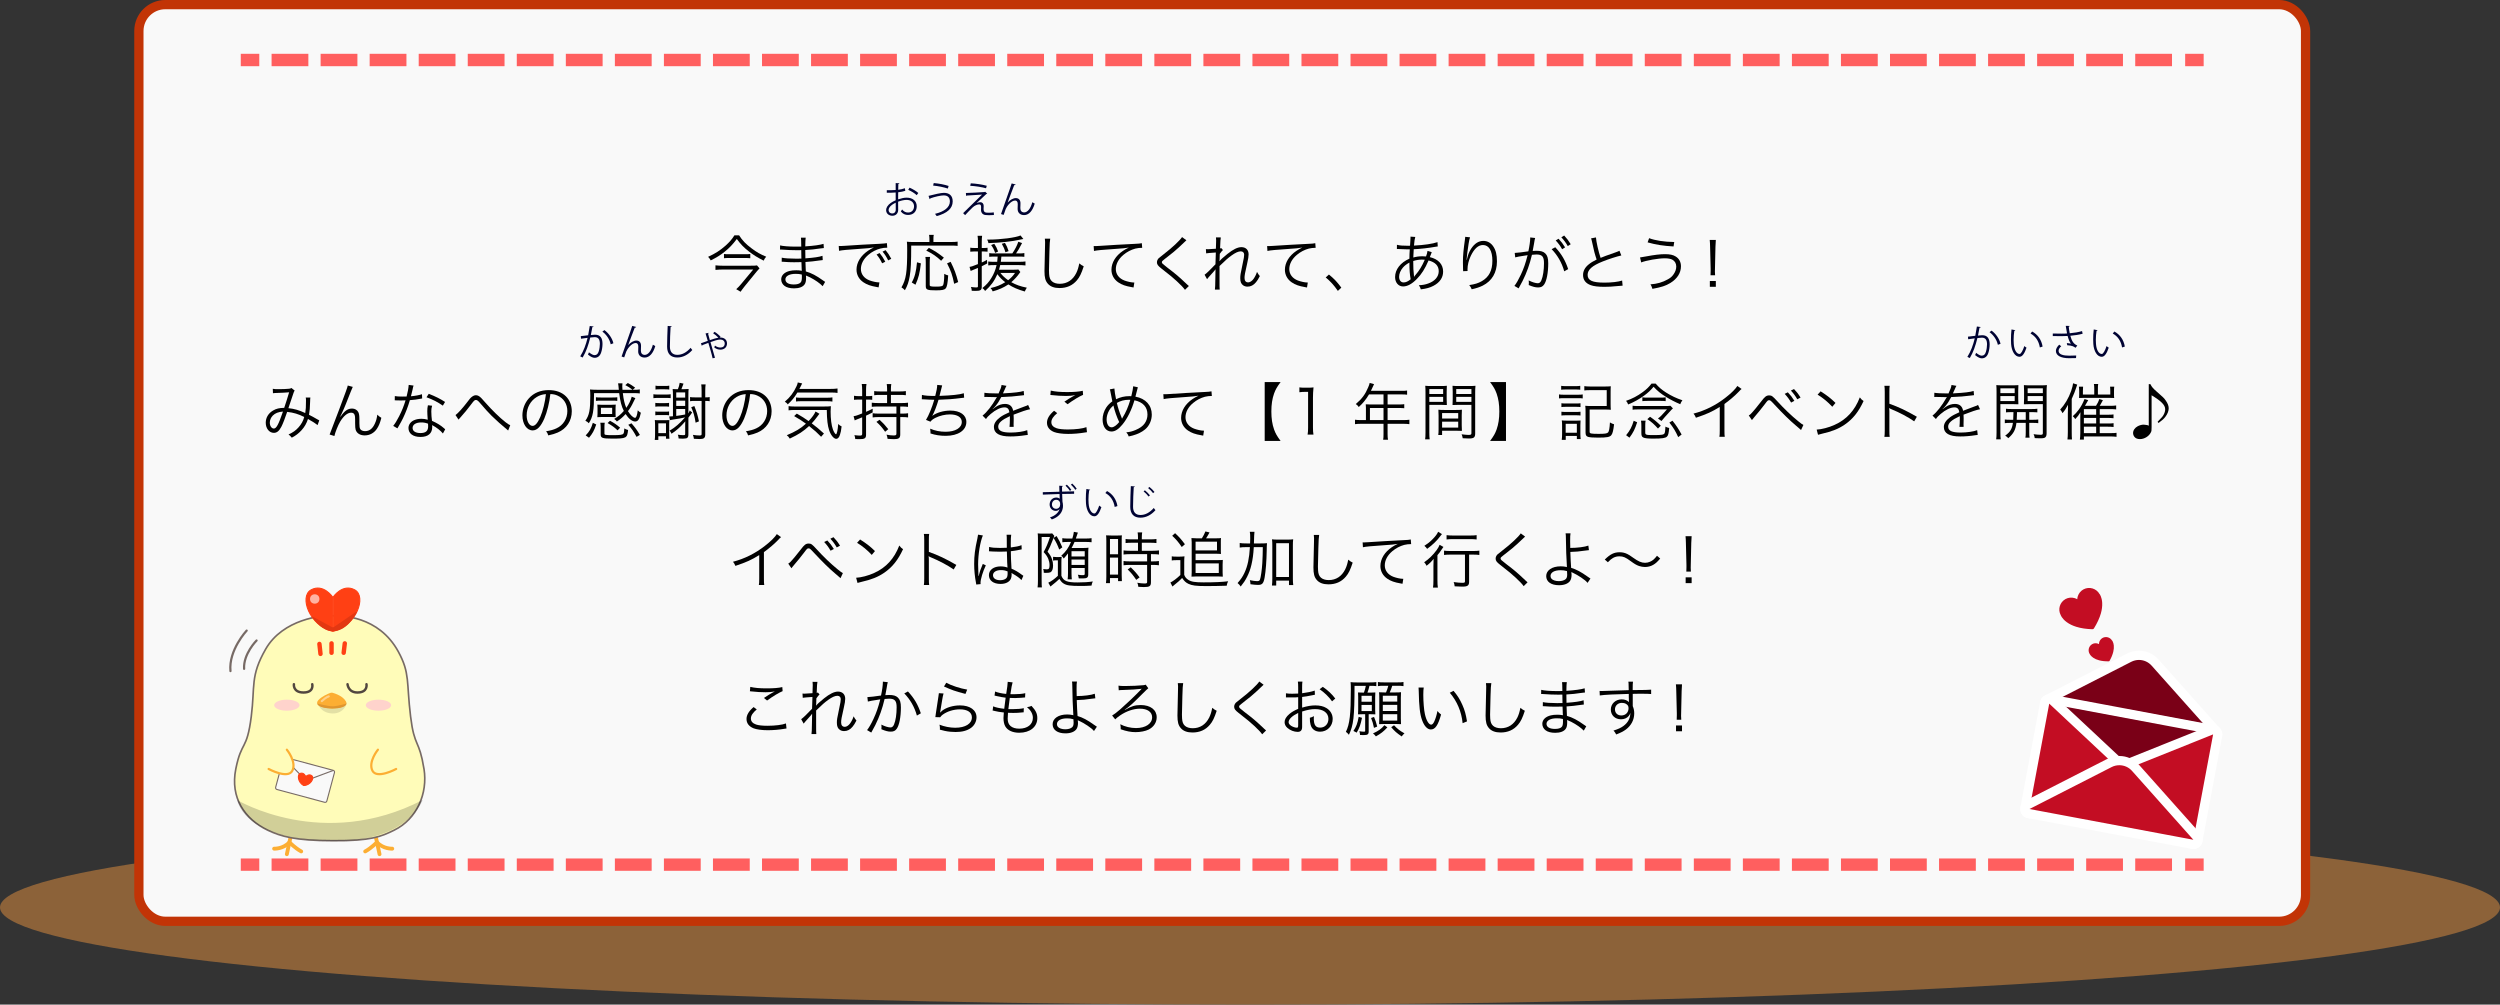 <?xml version="1.0" encoding="UTF-8"?><svg id="_イヤー_2" xmlns="http://www.w3.org/2000/svg" viewBox="0 0 810 325.5"><rect x="0" y="0" width="810" height="325.5" fill="#333333" stroke="none"/><defs><style>.cls-1{fill:#e0962e;}.cls-2{fill:#8c6239;}.cls-3{opacity:.18;}.cls-4,.cls-5{fill:#fff;}.cls-6{fill:#000333;}.cls-7{stroke:#c23406;stroke-width:3px;}.cls-7,.cls-8{fill:#f9f9f9;}.cls-7,.cls-8,.cls-9{stroke-miterlimit:10;}.cls-10{stroke-dasharray:0 0 11.92 3.97;}.cls-10,.cls-11,.cls-12,.cls-13,.cls-14,.cls-15,.cls-16,.cls-17,.cls-18{stroke-linejoin:round;}.cls-10,.cls-12{stroke:#ff5f5f;stroke-width:4px;}.cls-10,.cls-12,.cls-13,.cls-14,.cls-15,.cls-16,.cls-9{fill:none;}.cls-11,.cls-13,.cls-14,.cls-15,.cls-16,.cls-17,.cls-18{stroke-linecap:round;}.cls-11,.cls-14{stroke-width:.72px;}.cls-11,.cls-15{stroke:#fcae33;}.cls-11,.cls-17{fill:#fffcb9;}.cls-19{fill:#fcae33;}.cls-20{opacity:.11;}.cls-13{stroke-width:1.43px;}.cls-13,.cls-18{stroke:#ff4014;}.cls-14,.cls-17,.cls-8,.cls-9{stroke:#776a65;}.cls-21{fill:#e33712;}.cls-15{stroke-width:1.25px;}.cls-16{stroke:#51463f;stroke-width:.8px;}.cls-17{stroke-width:.54px;}.cls-8,.cls-9,.cls-18{stroke-width:.36px;}.cls-22{opacity:.42;}.cls-18{fill:#ff4014;}.cls-5{opacity:.6;}.cls-23{fill:#c30d23;}.cls-24{fill:#7a0017;}.cls-25{fill:#ffd3cc;}</style></defs><g id="_イヤー_1-2"><g><ellipse class="cls-2" cx="405" cy="294" rx="405" ry="31.5"/><rect class="cls-7" x="45" y="1.5" width="702" height="297" rx="8.54" ry="8.54"/><g><line class="cls-12" x1="78.01" y1="19.44" x2="84.01" y2="19.44"/><line class="cls-10" x1="87.99" y1="19.44" x2="706" y2="19.44"/><line class="cls-12" x1="707.99" y1="19.44" x2="713.99" y2="19.44"/></g><g><line class="cls-12" x1="78.01" y1="280.15" x2="84.01" y2="280.15"/><line class="cls-10" x1="87.99" y1="280.15" x2="706" y2="280.15"/><line class="cls-12" x1="707.99" y1="280.15" x2="713.99" y2="280.15"/></g><g><g><g><path class="cls-24" d="M716.96,239.43c-.09,0-.18,0-.28-.03l-53-9.94c-.63-.12-1.12-.62-1.21-1.26-.09-.63,.23-1.26,.8-1.55l26.57-13.57c.98-.5,2.08-.76,3.18-.76,1.99,0,3.89,.85,5.22,2.34l19.85,22.27c.43,.48,.5,1.18,.19,1.74-.27,.48-.77,.76-1.31,.76Z"/><path class="cls-4" d="M693.02,213.82c1.53,0,3.03,.64,4.1,1.84l19.85,22.27-53-9.94,26.57-13.57c.79-.4,1.65-.6,2.49-.6m0-3h0c-1.33,0-2.67,.32-3.86,.93l-26.57,13.57c-1.14,.58-1.79,1.83-1.6,3.1s1.15,2.28,2.42,2.52l53,9.94c.18,.03,.37,.05,.55,.05,1.07,0,2.07-.57,2.61-1.52,.63-1.12,.48-2.51-.37-3.47l-19.85-22.27c-1.61-1.81-3.92-2.84-6.34-2.84h0Z"/></g><g><path class="cls-24" d="M686.69,254.8c-.42,0-.83-.17-1.12-.5l-22.52-25.27c-.43-.48-.5-1.18-.19-1.74,.27-.48,.77-.76,1.31-.76,.09,0,.18,0,.28,.03l52.67,9.88c.63,.12,1.12,.62,1.21,1.26,.09,.63-.23,1.26-.8,1.55l-30.15,15.4c-.22,.11-.45,.16-.68,.16Z"/><path class="cls-4" d="M664.17,228.03l52.67,9.88-30.15,15.4-22.52-25.27m0-3c-1.07,0-2.07,.57-2.61,1.52-.63,1.12-.48,2.51,.37,3.47l22.52,25.27c.58,.66,1.41,1,2.24,1,.46,0,.93-.11,1.36-.33l30.15-15.4c1.14-.58,1.79-1.83,1.6-3.1s-1.15-2.28-2.42-2.52l-52.67-9.88c-.18-.03-.37-.05-.55-.05h0Z"/></g><g><g><path class="cls-23" d="M657.56,263.62c-.34,0-.68-.12-.95-.34-.42-.35-.62-.9-.52-1.44l6.4-34.13c.1-.54,.49-.98,1.01-1.15,.15-.05,.31-.07,.47-.07,.38,0,.74,.14,1.02,.4l23.61,22.09c.38,.35,.54,.87,.45,1.37-.09,.5-.44,.92-.92,1.12l-30.02,12.04c-.18,.07-.37,.11-.56,.11Z"/><path class="cls-4" d="M663.96,227.99l23.61,22.09-30.02,12.04,6.4-34.13m0-3c-.31,0-.63,.05-.93,.15-1.04,.34-1.81,1.22-2.01,2.3l-6.4,34.13c-.2,1.08,.2,2.18,1.04,2.87,.55,.45,1.22,.68,1.9,.68,.38,0,.76-.07,1.12-.22l30.02-12.04c.95-.38,1.64-1.22,1.83-2.23s-.15-2.04-.9-2.74l-23.61-22.09c-.56-.53-1.3-.81-2.05-.81h0Z"/></g><g><path class="cls-23" d="M710.65,273.57c-.38,0-.74-.14-1.02-.4l-23.61-22.09c-.38-.35-.54-.87-.45-1.37,.09-.5,.44-.92,.92-1.12l30.02-12.04c.18-.07,.37-.11,.56-.11,.34,0,.68,.12,.95,.34,.42,.35,.62,.9,.52,1.44l-6.4,34.13c-.1,.54-.49,.98-1.01,1.15-.15,.05-.31,.07-.47,.07Z"/><path class="cls-4" d="M717.05,237.94l-6.4,34.13-23.61-22.09,30.02-12.04m0-3c-.38,0-.76,.07-1.12,.22l-30.02,12.04c-.95,.38-1.64,1.22-1.83,2.23-.19,1.01,.15,2.04,.9,2.74l23.61,22.09c.56,.53,1.3,.81,2.05,.81,.31,0,.63-.05,.93-.15,1.04-.34,1.81-1.22,2.01-2.3l6.4-34.13c.2-1.08-.2-2.18-1.04-2.87-.55-.45-1.22-.68-1.9-.68h0Z"/></g></g><g><path class="cls-23" d="M710.65,273.57c-.09,0-.18,0-.28-.03l-53.09-9.96c-.63-.12-1.12-.62-1.21-1.26-.09-.63,.23-1.26,.8-1.55l26.61-13.59c.98-.5,2.08-.77,3.18-.77,1.99,0,3.9,.85,5.22,2.34l19.88,22.31c.43,.48,.5,1.18,.19,1.74-.27,.48-.77,.76-1.31,.76Z"/><path class="cls-4" d="M686.67,247.93c1.53,0,3.03,.64,4.1,1.84l19.88,22.31-53.09-9.96,26.61-13.59c.79-.41,1.65-.6,2.5-.6m0-3h0c-1.34,0-2.67,.32-3.86,.93l-26.61,13.59c-1.14,.58-1.79,1.83-1.6,3.1s1.15,2.28,2.42,2.52l53.09,9.96c.18,.03,.37,.05,.55,.05,1.07,0,2.07-.57,2.61-1.52,.63-1.12,.48-2.51-.37-3.47l-19.88-22.31c-1.61-1.81-3.92-2.84-6.34-2.84h0Z"/></g></g><g><path class="cls-23" d="M684.28,207.5c-.16-.26-.36-.47-.6-.65-.24-.17-.5-.3-.79-.37-.29-.07-.58-.09-.87-.05-.3,.04-.59,.14-.85,.3-.26,.16-.49,.36-.67,.61-.17,.24-.3,.5-.37,.79-.05,.18-.07,.36-.07,.55-.16-.09-.33-.15-.52-.2-.29-.07-.58-.09-.87-.05-.3,.04-.59,.14-.85,.3-.26,.16-.49,.36-.67,.61-.17,.24-.3,.5-.37,.79-.07,.29-.09,.58-.05,.87,.04,.3,.14,.58,.29,.83,.03,.06,.1,.22,.25,.41,.11,.14,.23,.28,.37,.41,.17,.16,.36,.32,.57,.46,.53,.36,1.16,.64,1.9,.83,.9,.24,1.95,.35,3.12,.33,.06,0,.11-.02,.16-.05,.05-.03,.09-.07,.12-.12,.57-1.02,.97-2,1.19-2.91,.18-.74,.23-1.43,.17-2.06-.03-.25-.07-.5-.14-.72-.05-.18-.12-.36-.19-.52-.1-.22-.2-.36-.25-.42Z"/><path class="cls-23" d="M680.26,192.49c-.24-.44-.57-.83-.96-1.14-.39-.31-.83-.54-1.31-.69-.48-.14-.97-.19-1.47-.15-.51,.05-1.01,.2-1.46,.44-.46,.25-.85,.58-1.18,.98-.31,.39-.54,.83-.69,1.31-.09,.3-.14,.61-.16,.92-.27-.16-.55-.28-.85-.37-.48-.14-.97-.19-1.47-.15-.51,.05-1.01,.2-1.46,.44-.46,.25-.85,.58-1.18,.98-.31,.39-.54,.83-.69,1.31-.14,.48-.19,.97-.15,1.47,.05,.5,.19,.98,.43,1.43,.04,.11,.16,.37,.39,.72,.17,.25,.36,.49,.59,.73,.27,.29,.59,.57,.93,.82,.86,.64,1.91,1.16,3.14,1.54,1.5,.47,3.26,.74,5.24,.79,.1,0,.19-.02,.28-.07,.08-.05,.16-.11,.21-.2,1.04-1.68,1.79-3.3,2.23-4.81,.35-1.23,.5-2.4,.44-3.47-.02-.43-.08-.84-.17-1.23-.07-.31-.17-.61-.28-.89-.16-.39-.32-.63-.38-.72Z"/></g></g><g><g><path d="M239.47,76.25c1.02,1.62,2.18,2.84,4.1,4.26,1.56,1.18,2.82,1.9,4.68,2.66-.4,.44-.6,.76-.82,1.28-1.98-1-3.34-1.84-4.82-3-1.64-1.28-2.68-2.36-3.88-4.02-1.4,1.84-2.44,2.94-3.98,4.16-1.36,1.08-2.56,1.84-4.48,2.78-.2-.4-.44-.74-.84-1.16,2.34-1.08,3.82-2.02,5.6-3.58,1.32-1.18,2.14-2.12,2.92-3.38h1.52Zm6.62,10.7c-.24,.24-.6,.62-.82,.9l-3.98,4.88c-.54,.68-.94,1.2-1.34,1.8l-1.42-.84c.52-.46,1.08-1.02,1.58-1.64l3.92-4.72h-9.9c-.76,0-1.48,.04-2.32,.12v-1.48c.76,.08,1.46,.12,2.32,.12h8.9c1.26,0,1.84-.02,2.24-.1l.82,.96Zm-11.52-4.66c.42,.06,.82,.08,1.58,.08h5.26c.8,0,1.2-.02,1.68-.08v1.38c-.46-.06-1-.08-1.72-.08h-5.2c-.7,0-1.2,.02-1.6,.08v-1.38Z"/><path d="M266.55,92.73c-.92-.96-2.38-1.98-4.08-2.86-.34-.18-.8-.38-1.34-.6q.04,.46,.04,.72c0,1.06-.14,1.7-.5,2.18-.58,.82-1.8,1.26-3.38,1.26-1.32,0-2.42-.28-3.1-.8-.68-.5-1.08-1.28-1.08-2.1,0-1.32,1.04-2.36,2.8-2.76,.6-.14,1.2-.2,2.08-.2,.66,0,.94,.02,1.8,.16q-.02-.06-.02-.24s-.02-.1-.02-.22c-.02-.18-.02-.6-.04-1.18-.02-.26-.02-.64-.04-1.16-.72,.02-1.72,.04-2.36,.04-1.2,0-2.14-.04-3.38-.14-.22-.02-.38-.02-.5-.02h-.16l.02-1.32c.9,.2,2.56,.32,4.58,.32,.52,0,1.22,0,1.78-.02l-.04-2.74c-.58,.02-.9,.02-1.36,.02-1.46,0-3.08-.06-4.88-.2-.14-.02-.26-.02-.36-.02-.06,0-.16,0-.28,.02l.02-1.36c.86,.24,2.94,.4,5.12,.4,.4,0,1.08-.02,1.74-.02q-.02-2.44-.1-2.88h1.54c-.08,.42-.12,1.38-.14,2.82,2.76-.18,4.82-.46,5.92-.82l.1,1.36q-.34,.02-1.38,.16c-1.88,.28-2.42,.34-4.64,.48q.02,1.64,.04,2.7c2.72-.2,4.44-.44,5.54-.82l.08,1.38c-.26,.02-.46,.04-1.16,.14-1.38,.22-2.96,.38-4.44,.48q.04,1.12,.12,3.06c1.74,.48,3.48,1.4,5.58,2.92,.32,.24,.42,.3,.68,.46l-.8,1.4Zm-6.76-3.78c-.76-.18-1.16-.22-2.04-.22-1.98,0-3.28,.72-3.28,1.78s1,1.66,2.74,1.66c1.06,0,1.82-.22,2.2-.66,.28-.28,.4-.84,.4-1.8l-.02-.76Z"/><path d="M271.75,79.69c.38,.02,.58,.02,.72,.02,.28,0,.52-.02,1.14-.06,2.38-.18,8.78-.56,11.36-.66,1.12-.06,2.06-.14,2.38-.22l.12,1.48c-.8,0-1.48,.08-2.24,.28-1.34,.34-2.74,1.06-3.84,2-1.6,1.34-2.46,2.96-2.46,4.62s1.02,3.02,2.8,3.7c.98,.36,2.24,.64,3,.64h.2l-.26,1.62c-.22-.04-.3-.06-.62-.12-1.98-.34-3.18-.76-4.32-1.54-1.42-.96-2.22-2.42-2.22-4.08,0-2.32,1.36-4.52,3.74-6.14,.62-.42,1.14-.7,1.9-1.06-1.18,.2-2.18,.3-4.4,.44-4.14,.28-5.92,.44-6.9,.66l-.1-1.58Zm13.24,2.3c.76,.92,1.16,1.52,1.84,2.8l-1.02,.52c-.54-1.14-1.06-1.96-1.8-2.84l.98-.48Zm1.94-.94c.76,.92,1.16,1.52,1.84,2.8l-1,.52c-.56-1.14-1.08-1.96-1.82-2.84l.98-.48Z"/><path d="M301.13,77.35c0-.46-.04-.84-.12-1.26h1.54c-.1,.36-.12,.68-.12,1.28v1.04h5.68c1.06,0,1.64-.04,2.16-.12v1.38c-.58-.08-1.16-.1-2.16-.1h-12.88c0,5.54-.12,7.8-.48,9.92-.3,1.8-.76,3.16-1.56,4.54-.4-.42-.68-.64-1.12-.92,1.5-2.56,1.86-4.88,1.86-12.1,0-1.38-.02-2.08-.1-2.7,.62,.08,1.22,.1,2.02,.1h5.28v-1.06Zm-5.72,14.18c.98-1.76,1.42-3.48,1.7-6.54l1.26,.34c-.38,3.24-.74,4.64-1.76,6.92l-1.2-.72Zm5.94-8.28c-.08,.44-.12,.94-.12,1.82v7.16c0,.32,.06,.42,.32,.52,.22,.08,.8,.12,1.62,.12,1.72,0,2.22-.12,2.42-.54,.18-.38,.34-1.86,.34-3.1v-.5c.58,.3,.84,.4,1.28,.5-.14,2.5-.38,3.74-.82,4.22-.42,.48-1.2,.62-3.14,.62-2.82,0-3.3-.2-3.3-1.38v-7.64c0-.88-.04-1.34-.12-1.8h1.52Zm3.58,1.24c-1.62-1.5-2.66-2.22-4.82-3.3l.84-.88c2.08,1.08,2.98,1.68,4.86,3.16l-.88,1.02Zm4.22,7.46c-.58-2.86-1.06-4.22-2.3-6.62l1.16-.5c1.24,2.52,1.76,3.92,2.44,6.56l-1.3,.56Z"/><path d="M316.85,78.43c0-.94-.02-1.44-.12-2.04h1.48c-.08,.52-.12,1.1-.12,2.02v1.94h.62c.52,0,.86-.02,1.26-.08v1.28c-.44-.06-.76-.08-1.26-.08h-.62v3.58c.64-.28,.92-.42,1.7-.86l.06,1.18c-.78,.42-1.04,.56-1.76,.9v6.62c0,1.1-.4,1.36-2.06,1.36-.42,0-.64,0-1.18-.04-.02-.44-.1-.78-.26-1.24,.66,.1,1.28,.16,1.72,.16s.54-.1,.54-.38v-5.94c-.84,.36-.86,.38-1.5,.62-.34,.12-.54,.2-.86,.36l-.36-1.32c.68-.1,.98-.2,2.72-.9v-4.1h-1.14c-.48,0-.84,.02-1.34,.08v-1.3c.44,.08,.78,.1,1.34,.1h1.14v-1.92Zm5.54,4.7c-.78,0-1.34,.02-1.88,.08v-1.2c.46,.08,.96,.1,1.8,.1h5.68c.96-1.42,1.5-2.5,1.94-3.78l1.22,.42c-1.08,2.08-1.16,2.2-1.96,3.36h.94c.86,0,1.26-.02,1.76-.12v1.22c-.56-.06-1.08-.08-1.86-.08h-5.58c-.08,.9-.1,1.1-.18,1.7h5.8c1.06,0,1.66-.04,2.18-.12v1.3c-.64-.08-1.32-.12-2.18-.12h-6c-.12,.6-.22,.94-.38,1.5h4.58c.88,0,1.34-.02,1.68-.08l.64,.82q-.12,.14-.48,.66c-.48,.72-1.6,1.92-2.46,2.64,1.6,.88,2.88,1.34,5.04,1.78-.3,.46-.42,.7-.66,1.24-2.28-.66-3.76-1.3-5.32-2.3-1.56,1.04-3.02,1.7-5.08,2.26-.18-.46-.36-.74-.7-1.08,1.94-.44,3.22-.94,4.76-1.9-1.1-.86-1.84-1.62-2.54-2.6-.96,2.2-2.12,3.78-3.98,5.44-.22-.38-.44-.62-.88-.94,1.32-1.06,2.08-1.92,2.9-3.24,.8-1.28,1.36-2.64,1.7-4.2h-.64c-.94,0-1.48,.02-2.06,.1v-1.26c.54,.08,1.16,.1,2.08,.1h.82c.08-.58,.12-1.02,.16-1.7h-.86Zm9.18-5.7q-.36,.06-1,.2c-2.46,.58-6.62,1.04-10.32,1.14-.08-.5-.14-.62-.42-1.14h.5c3.9,0,8.78-.64,10.32-1.34l.92,1.14Zm-9.14,4.5c-.38-1.08-.68-1.68-1.3-2.54l1.02-.4c.56,.84,.88,1.48,1.24,2.5l-.96,.44Zm1.7,6.5c.64,.86,1.44,1.6,2.5,2.36,.98-.76,1.56-1.38,2.24-2.36h-4.74Zm1.62-6.7c-.28-1.04-.6-1.74-1.16-2.74l1.02-.3c.56,.96,.82,1.52,1.18,2.68l-1.04,.36Z"/><path d="M340.27,77.33c-.12,.68-.2,1.7-.26,4.22-.08,2.4-.14,5.12-.14,6.02,0,.24,.02,.74,.04,1.2,.08,1.2,.34,1.86,.94,2.4,.56,.5,1.46,.78,2.5,.78,2.38,0,4.22-1.2,5.36-3.48,.46-.96,.7-1.74,.98-3.14,.56,.48,.8,.64,1.44,.96-.76,2.34-1.34,3.52-2.22,4.54-1.42,1.68-3.3,2.5-5.64,2.5-1.7,0-2.96-.48-3.76-1.4-.82-.94-1.1-2-1.1-4.1,0-1.34,.02-1.84,.18-8.14,.02-.6,.02-.98,.02-1.3,0-.42-.02-.66-.08-1.06h1.74Z"/><path d="M354.35,79.73h.72c.28,0,.52-.02,1.14-.06,2.38-.18,8.78-.54,11.36-.66,1.12-.04,2.06-.12,2.38-.22l.12,1.5c-.8,0-1.48,.08-2.24,.26-1.34,.36-2.74,1.08-3.84,2.02-1.6,1.34-2.46,2.96-2.46,4.62s1.02,3.02,2.8,3.7c.98,.36,2.24,.64,3,.64h.2l-.26,1.62c-.22-.04-.3-.06-.62-.12-1.98-.34-3.18-.76-4.32-1.54-1.42-.96-2.22-2.44-2.22-4.08,0-2.32,1.36-4.54,3.74-6.14,.62-.42,1.14-.7,1.9-1.06-1.18,.2-2.18,.3-4.4,.44-4.14,.28-5.92,.44-6.9,.66l-.1-1.58Z"/><path d="M384.39,77.85c-.22,.18-.38,.32-2.46,2.32-1,.94-2.08,1.84-4.6,3.78-.74,.56-.88,.72-.88,1,0,.36,.16,.5,1.78,1.76,2.9,2.22,3.46,2.68,6.4,5.46,.3,.3,.34,.32,.56,.5l-1.26,1.24c-.48-.68-1.26-1.52-2.58-2.74-1.34-1.24-2.14-1.9-5.06-4.18-1.12-.88-1.44-1.32-1.44-2,0-.48,.2-.94,.58-1.34q.24-.24,1.7-1.36c2.66-2.04,5.16-4.38,5.86-5.48l1.4,1.04Z"/><path d="M390.29,89.01c.56-.36,2-1.76,3.52-3.38,.02-.8,.06-2.06,.12-3.82q-2.68,.18-3.14,.28l-.08-1.38c.32,.04,.44,.04,.62,.04,.06,0,.94-.06,2.62-.16,.06-1.52,.08-2.42,.08-2.68,0-.42-.02-.6-.06-1l1.58,.02c-.1,.48-.16,1.12-.24,3.56,.18-.02,.24-.04,.4-.1l.52,.62c-.26,.22-.5,.52-1.02,1.24,0,.22,0,.38-.02,.5q-.02,.4-.04,1.34s0,.08-.02,.18c0,.16-.02,.2-.02,.32l.04,.02c.3-.44,.98-1.08,2.54-2.34,1.82-1.46,3.32-2.2,4.52-2.2,1.44,0,2.34,.9,2.34,2.34,0,.68-.12,1.42-.46,2.92-.74,3.22-.86,3.92-.86,4.74,0,.92,.42,1.42,1.2,1.42,.54,0,1.22-.44,1.7-1.1,.5-.7,.9-1.52,1.14-2.3,.42,.74,.54,.92,.92,1.36-.56,1.06-.78,1.42-1.24,1.98-.8,.98-1.7,1.44-2.76,1.44-.52,0-1.04-.16-1.4-.42-.66-.46-.94-1.16-.94-2.28,0-1.02,.04-1.24,.76-4.66,.4-1.82,.5-2.46,.5-3,0-.66-.42-1.08-1.1-1.08-.78,0-1.74,.44-3.02,1.36-1.2,.88-1.76,1.38-3.86,3.4v4.32c0,2.56,0,2.72,.06,3.32h-1.56q.12-.74,.14-3.3,0-2.34,.06-3.24h-.04c-.08,.16-.14,.22-.36,.48q-.3,.34-.98,1.1c-.22,.24-.5,.56-.84,.94-.32,.36-.38,.42-.52,.64l-.8-1.44Z"/><path d="M410.55,79.73h.72c.28,0,.52-.02,1.14-.06,2.38-.18,8.78-.54,11.36-.66,1.12-.04,2.06-.12,2.38-.22l.12,1.5c-.8,0-1.48,.08-2.24,.26-1.34,.36-2.74,1.08-3.84,2.02-1.6,1.34-2.46,2.96-2.46,4.62s1.02,3.02,2.8,3.7c.98,.36,2.24,.64,3,.64h.2l-.26,1.62c-.22-.04-.3-.06-.62-.12-1.98-.34-3.18-.76-4.32-1.54-1.42-.96-2.22-2.44-2.22-4.08,0-2.32,1.36-4.54,3.74-6.14,.62-.42,1.14-.7,1.9-1.06-1.18,.2-2.18,.3-4.4,.44-4.14,.28-5.92,.44-6.9,.66l-.1-1.58Z"/><path d="M430.57,88.95c1.64,1.32,2.66,2.4,4.02,4.24l-1.12,1.06c-1.28-1.86-2.44-3.12-3.94-4.36l1.04-.94Z"/><path d="M452.61,79.31c.84,.24,1.9,.32,3.74,.32,.06,0,.14,0,.5-.02q.02-.48,.1-1.5c.02-.22,.06-1,.06-1.14,0-.04,0-.16-.02-.3l1.56,.1c-.18,.56-.28,1.24-.42,2.8,3.26-.16,6.1-.58,7.62-1.12l.08,1.4c-.26,.04-.32,.04-.7,.1-2.18,.4-5.22,.74-7.08,.8q-.12,1.7-.14,2.68c1.02-.28,1.9-.4,2.96-.4,.42,0,.66,.02,1.16,.06,.24-.6,.4-1.2,.48-1.8l1.38,.42c-.06,.12-.28,.66-.62,1.6,2.76,.64,4.3,2.34,4.3,4.68,0,1.96-1.08,3.54-3.14,4.62-1.14,.6-2.28,.92-4.08,1.14-.18-.58-.28-.8-.64-1.34,1.18-.04,2.04-.2,3-.54,2.18-.76,3.44-2.22,3.44-4s-1.14-2.92-3.3-3.48c-1.16,2.7-2.24,4.42-3.8,6-1.54,1.6-3.06,2.42-4.46,2.42-1.5,0-2.58-1.26-2.58-3.04,0-2.46,1.74-4.7,4.64-5.96,.02-1.46,.02-1.56,.12-3.02h-.8c-.2,0-1.1-.04-2.7-.1-.18-.02-.32-.02-.36-.02-.08,0-.18,0-.32,.02l.02-1.38Zm1.92,7.4c-.78,.92-1.22,1.98-1.22,2.98,0,1.1,.58,1.82,1.44,1.82,.74,0,1.4-.3,2.3-1.02-.28-1.54-.4-3-.4-5.42-.98,.54-1.56,1-2.12,1.64Zm3.66,2.96c.2-.32,.22-.36,.38-.52,1.3-1.5,2.14-2.9,3.06-5-.64-.04-.74-.04-.96-.04-.92,0-1.86,.16-2.78,.46,.02,2.58,.04,2.92,.22,4.58,.02,.12,.02,.16,.02,.28v.22l.06,.02Z"/><path d="M476.29,76.89c-.16,.42-.28,.98-.46,2.06-.32,2.02-.6,4.2-.66,5.22l.08,.02q.04-.16,.14-.58c.24-1.1,.64-2.08,1.22-2.98,1.12-1.72,2.44-2.58,4-2.58,1.3,0,2.42,.62,3.2,1.78,.84,1.24,1.2,2.72,1.2,4.86,0,3.62-1.62,6.36-4.62,7.86-.96,.48-2.16,.88-3.56,1.18-.24-.6-.36-.82-.8-1.36,1.86-.28,2.9-.6,4.06-1.26,2.34-1.34,3.44-3.44,3.44-6.64s-1.12-5.08-3.04-5.08c-1.52,0-2.8,1.14-3.94,3.48-.7,1.46-1.08,3-1.08,4.46,0,.08,0,.18,.02,.48l-1.44,.06v-.22l-.02-.36-.04-2.08v-.46c0-1.96,.18-3.84,.68-7.38,.04-.3,.06-.4,.06-.64l1.56,.16Z"/><path d="M490.77,81.95c.72-.02,2.8-.26,4.42-.52,.34-1.5,.6-3.4,.6-4.24v-.26l1.6,.18c-.14,.42-.2,.78-.38,1.92-.1,.58-.24,1.32-.42,2.28,.46-.04,.72-.06,1.18-.06,1.42,0,2.26,.24,2.88,.84,.7,.66,.98,1.58,.98,3.22,0,3.06-.52,5.72-1.34,6.88-.48,.68-1.02,.94-1.96,.94-.86,0-1.7-.22-3.02-.78,.04-.3,.04-.44,.04-.72,0-.3,0-.42-.06-.78,1.14,.58,2.26,.92,2.98,.92,.5,0,.88-.32,1.14-.96,.54-1.28,.84-3.32,.84-5.56,0-2.12-.6-2.8-2.46-2.8-.44,0-.7,.02-1.44,.1-.74,3.14-1.66,5.72-3.02,8.46-.26,.5-.68,1.3-1.3,2.42l-1.36-.8c.62-.78,1.38-2.12,2.08-3.62,.94-2,1.54-3.76,2.2-6.34-1.72,.26-2.68,.42-2.86,.46-.46,.08-.62,.12-1.16,.26l-.16-1.44Zm13.14-1.84c2.04,2.2,3.24,4.26,4.18,7.08l-1.28,.72c-.76-2.74-2.14-5.18-4.08-7.18l1.18-.62Zm1.06-2.76c.92,1,1.38,1.6,2.12,2.8l-.96,.6c-.58-1.06-1.22-1.92-2.08-2.84l.92-.56Zm1.82-1.04c.92,1,1.38,1.62,2.12,2.82l-.96,.6c-.58-1.06-1.22-1.92-2.08-2.84l.92-.58Z"/><path d="M517.09,76.93c.08,1.34,.82,4.62,1.5,6.62,1.18-.48,1.74-.7,4.84-1.78,.7-.26,.88-.32,1.28-.52l.6,1.52c-1.4,.3-4.26,1.22-6.02,1.94-3.42,1.36-4.9,2.68-4.9,4.34,0,1.82,1.54,2.52,5.46,2.52,2.3,0,4.54-.26,5.72-.68l.16,1.66q-.38,0-1.48,.12c-2.06,.2-3.02,.26-4.42,.26-1.98,0-3.48-.18-4.44-.54-1.64-.6-2.48-1.7-2.48-3.28,0-1.28,.6-2.44,1.78-3.4,.76-.62,1.38-1,2.62-1.62-.56-1.64-.94-3.04-1.46-5.6-.18-.84-.22-.94-.34-1.26l1.58-.3Z"/><path d="M531.37,83.41q.46-.04,2.02-.34c2.66-.5,4.52-.72,6.1-.72s2.62,.24,3.44,.76c1.12,.7,1.7,1.8,1.7,3.18,0,2.14-1.22,4.04-3.44,5.4-1.52,.92-2.82,1.34-5.8,1.9-.26-.8-.34-.98-.64-1.46,2.12-.14,3.94-.66,5.62-1.62,.8-.44,1.24-.8,1.72-1.42,.68-.9,1.02-1.8,1.02-2.72,0-1-.46-1.8-1.28-2.24-.5-.28-1.42-.44-2.46-.44-2.06,0-6.06,.7-7.62,1.34l-.38-1.62Zm2.94-6.24c1.96,.74,4.86,1.2,8.14,1.24l-.22,1.44c-3.26-.18-5.72-.56-8.4-1.32l.48-1.36Z"/><path d="M554.21,89.19c.04-.62,.04-.76,.04-1.42v-.72l-.18-7.12c-.02-.84-.04-1.44-.12-2.2h1.98c-.06,.76-.1,1.36-.12,2.2l-.16,7.12q-.02,.84-.02,.92c0,.36,.02,.72,.06,1.22h-1.48Zm-.22,3.74v-1.88h1.94v1.88h-1.94Z"/><path d="M88.38,125.97c.52,.1,.96,.12,1.94,.12,1.1,0,2.7-.06,3.36-.14,.36-.04,.52-.1,.74-.24l1.06,.84c-.26,.36-.3,.48-1.1,2.9-.44,1.36-.58,1.74-.94,2.8,1.92,.2,3.4,.62,5.46,1.58,.18-1.12,.24-1.98,.24-4.06,0-.44-.02-.62-.08-.98l1.5,.02c-.06,.36-.06,.5-.08,1.24-.06,2.04-.14,3.12-.36,4.34,1.08,.56,1.76,.92,2.74,1.5,.16,.1,.3,.18,.58,.3l-.54,1.54c-.62-.5-1.64-1.16-3.12-1.98-.46,1.44-1.08,2.52-2.06,3.62-.92,1.02-1.96,1.82-3.18,2.44-.46-.54-.6-.7-1.06-1.04,1.52-.7,2.34-1.3,3.24-2.3,.92-1.02,1.56-2.18,1.84-3.36-1.8-.94-3.48-1.44-5.52-1.66-.64,1.94-1.38,3.86-1.88,4.82-.72,1.38-1.46,1.98-2.42,1.98-1.5,0-2.64-1.42-2.64-3.28,0-1.64,.86-3.1,2.38-3.96,1.04-.62,2.02-.84,3.6-.86,.66-1.96,.9-2.72,1.6-5.04-1.58,.12-1.88,.14-3.78,.2-.8,.02-1,.04-1.46,.1l-.06-1.44Zm0,8.68c-.6,.62-.96,1.44-.96,2.3,0,1.06,.58,1.9,1.3,1.9,.82,0,1.5-1.24,2.96-5.5-1.5,.12-2.5,.5-3.3,1.3Z"/><path d="M114.3,125.35q-.26,.48-2.22,5.5-.62,1.58-1.44,3.3c-.04,.08-.12,.24-.22,.44-.08,.14-.1,.18-.18,.36l.1,.04c1.32-1.9,2.34-2.62,3.76-2.62,.86,0,1.64,.46,2,1.18,.24,.48,.34,1.12,.34,2.26v1.36c0,1.04,.08,1.54,.32,1.9,.26,.38,.86,.62,1.52,.62,1.42,0,2.46-.82,3.2-2.5,.42-.92,.64-1.76,.76-2.84,.52,.5,.74,.68,1.32,1.02-.4,1.58-.8,2.58-1.42,3.52-.92,1.4-2.34,2.18-3.98,2.18-1.48,0-2.54-.66-2.92-1.8-.12-.4-.18-1.04-.18-2.16v-1.14c0-.82-.04-1.2-.16-1.52-.18-.5-.54-.74-1.14-.74-1.16,0-2.46,1.06-3.58,2.96-.66,1.12-1.58,3.4-1.84,4.6l-1.54-.48q.26-.56,3.14-8.24c2.18-5.78,2.62-7.04,2.74-7.64l1.62,.44Z"/><path d="M134,124.93c-.14,.38-.16,.46-.32,1.28-.14,.68-.26,1.16-.54,2.18,1.4-.12,2.66-.36,3.58-.66l.06,1.38q-.22,.04-.7,.12c-.82,.18-2.06,.34-3.28,.42-.62,2.14-1.34,4-2.22,5.84-.48,.96-.66,1.3-1.42,2.62-.18,.28-.3,.52-.4,.68l-1.36-.8c.64-.8,1.18-1.68,1.92-3.12,.92-1.82,1.5-3.26,2.08-5.16-.5,.02-1.18,.04-1.48,.04-.34,0-1.02-.02-1.32-.02-.22-.02-.38-.02-.44-.02h-.26l.02-1.38c.68,.12,1.28,.16,2.38,.16,.4,0,1.06-.02,1.44-.02,.32-1.14,.64-2.84,.68-3.76l1.58,.22Zm9.5,15.52c-.78-.96-2.04-1.96-3.5-2.72,.04,.32,.04,.44,.04,.64,0,2.06-1.36,3.2-3.8,3.2s-3.9-1.12-3.9-2.9c0-1.08,.74-2.08,1.86-2.54,.7-.3,1.46-.44,2.36-.44,.74,0,1.24,.08,2.02,.3-.1-1.3-.14-2.24-.14-2.74,0-.72,.04-1.2,.2-1.94l1.36,.14c-.2,.74-.26,1.16-.26,1.86,0,.9,.1,2.28,.22,3.04,1.6,.7,2.84,1.46,3.92,2.42q.22,.22,.36,.32l-.74,1.36Zm-7.04-3.58c-1.7,0-2.78,.7-2.78,1.8,0,1.02,.96,1.64,2.54,1.64,1.72,0,2.5-.68,2.5-2.18,0-.24-.04-.86-.04-.86-.84-.3-1.42-.4-2.22-.4Zm7.02-5.44c-1.68-1.16-3.2-1.96-5.3-2.72l.74-1.12c2.32,.92,3.66,1.6,5.28,2.64l-.72,1.2Z"/><path d="M147.58,134.47c.76-.5,2.34-2.24,4.02-4.46,.58-.76,.74-.96,1-1.2,.56-.5,1.08-.76,1.6-.76,.56,0,1.1,.28,1.72,.9,.2,.18,.54,.56,1.46,1.62,1.84,2.12,4.58,4.8,6.34,6.16,.76,.6,1.16,.86,1.6,1.04l-.68,1.72c-.18-.18-.22-.22-.48-.42-1.24-.98-3.52-3.02-4.86-4.34-1.18-1.2-1.94-2.02-3.88-4.28-.54-.62-.86-.86-1.2-.86-.44,0-.62,.16-1.58,1.44-1.18,1.58-2.22,2.84-3.5,4.26-.36,.4-.4,.44-.58,.66l-.98-1.48Z"/><path d="M176.36,135.61c-1.16,2.64-2.34,3.84-3.78,3.84-1.9,0-3.32-2.08-3.32-4.88,0-2.04,.76-4.02,2.1-5.52,1.6-1.76,3.78-2.66,6.46-2.66,2.24,0,4.2,.7,5.5,1.98,1.26,1.22,1.94,2.96,1.94,4.88,0,3.1-1.68,5.66-4.58,6.9-.9,.38-1.66,.62-3.04,.92-.2-.66-.32-.86-.7-1.34,1.46-.24,2.4-.5,3.34-.94,2.2-1,3.54-3.14,3.54-5.6,0-2.28-1.16-4.12-3.18-5.02-.74-.32-1.32-.46-2.32-.5-.3,2.78-1.06,5.84-1.96,7.94Zm-2.46-6.98c-2.02,1.22-3.26,3.48-3.26,5.96,0,1.92,.84,3.4,1.92,3.4,.84,0,1.64-.94,2.5-2.9,.82-1.88,1.56-4.84,1.82-7.4-1.2,.1-2.06,.38-2.98,.94Z"/><path d="M205.86,128.99l-.54,1.08c-.7,1.48-1.08,2.12-1.86,3.14,.8,1.3,1.72,2.16,2.3,2.16,.38,0,.66-.76,.88-2.44,.36,.38,.56,.56,1,.8-.42,2.08-.92,2.84-1.86,2.84s-2.12-.92-3.08-2.42c-.92,1-1.62,1.62-2.82,2.42-.3-.38-.5-.56-.88-.84,1.28-.76,2.1-1.42,3.12-2.58-.76-1.52-1.16-3.06-1.5-5.78h-8.14c-.02,5.78-.36,7.7-1.7,9.76-.34-.38-.6-.56-1.12-.8,1.28-1.84,1.6-3.44,1.6-8.2,0-.76-.04-1.34-.1-1.94,.64,.06,1.4,.1,2.36,.1h6.98l-.12-1.28c-.02-.32-.04-.46-.12-.8h1.42c-.04,.32-.06,.56-.06,.94,0,.3,.02,.58,.06,1.14h3.24c-.74-.62-1.34-1-2.32-1.52l.82-.68c1.06,.58,1.54,.88,2.36,1.5l-.74,.7c1.24,0,1.72-.02,2.26-.12v1.3c-.64-.08-1.16-.1-2.24-.1h-3.26c.26,2.2,.56,3.48,1.12,4.78,.84-1.2,1.46-2.44,1.76-3.62l1.18,.46Zm-12.68,8.54c-.7,2.04-1.2,2.94-2.34,4.3l-1.08-.76c1.26-1.32,1.72-2.12,2.32-4.08l1.1,.54Zm6.82-7.64c-.46-.06-.88-.08-1.54-.08h-3.82c-.66,0-1.04,.02-1.56,.08v-1.18c.46,.06,.86,.08,1.56,.08h3.82c.68,0,1.08-.02,1.54-.08v1.18Zm-6.4,2.32c0-.46-.02-.76-.06-1.12,.38,.04,.78,.06,1.36,.06h3.22c.6,0,.98-.02,1.38-.06-.04,.32-.06,.64-.06,1.1v1.82c0,.46,0,.56,.04,1.14-.48-.04-.6-.04-1.34-.04h-3.26c-.66,0-.98,.02-1.34,.06,.04-.28,.06-.66,.06-1.12v-1.84Zm2.24,8.26c0,.46,.28,.52,2.9,.52,2.16,0,2.94-.12,3.22-.46,.2-.24,.3-.82,.32-1.72,.48,.28,.68,.36,1.22,.5-.28,2.66-.54,2.8-5.2,2.8-3.14,0-3.68-.2-3.68-1.38v-2.28c0-.66-.04-1-.12-1.48h1.44c-.08,.48-.1,.78-.1,1.36v2.14Zm-1.14-6.34h3.64v-2h-3.64v2Zm5.4,5.3c-1.12-1.04-1.64-1.42-3.24-2.36l.78-.74c1.38,.74,2.12,1.26,3.28,2.24l-.82,.86Zm4.5-2.28c1.2,1.38,1.8,2.2,2.72,3.76l-1.08,.64c-.96-1.78-1.44-2.48-2.68-3.92l1.04-.48Z"/><path d="M211.7,127.73c.46,.08,.76,.1,1.46,.1h2.66c.78,0,1.06-.02,1.48-.1v1.28c-.4-.06-.68-.08-1.34-.08h-2.8c-.66,0-1.02,.02-1.46,.08v-1.28Zm.44,14.8c.08-.6,.1-1.12,.1-2v-2.66c0-.74-.02-1.16-.08-1.78,.4,.06,.58,.06,1.32,.06h2.08c.86,0,.96,0,1.32-.04-.06,.72-.06,.96-.06,1.68v2.62c0,.76,.02,1.22,.08,1.74h-1.12v-.8h-2.48v1.18h-1.16Zm.18-12c.38,.06,.68,.08,1.38,.08h1.7c.68,0,.96-.02,1.38-.08v1.24c-.48-.06-.74-.08-1.38-.08h-1.7c-.66,0-.96,.02-1.38,.08v-1.24Zm0,2.78c.38,.06,.68,.08,1.38,.08h1.7c.68,0,1-.02,1.38-.08v1.24c-.48-.06-.76-.08-1.38-.08h-1.7c-.66,0-.96,.02-1.38,.08v-1.24Zm.06-8.36c.4,.08,.72,.1,1.34,.1h1.76c.64,0,.94-.02,1.36-.1v1.26c-.46-.06-.76-.08-1.36-.08h-1.76c-.6,0-.92,.02-1.34,.08v-1.26Zm.92,15.38h2.48v-3.18h-2.48v3.18Zm4.74-12.26c0-.8-.04-1.5-.1-2.02,.4,.04,.9,.06,1.32,.06h.38c.3-.76,.46-1.32,.58-2.08l1.24,.26c-.26,.76-.46,1.26-.68,1.8h.96c.84-.02,.96-.02,1.38-.06-.06,.48-.08,.98-.08,1.94v4.88c0,.36-.02,.7-.04,1.12,.26-.42,.32-.56,.46-.96l.8,.62c-.06,.1-.2,.3-.42,.62-.22,.32-.48,.68-.8,1.06v5.38c0,.7-.12,1.04-.44,1.22-.2,.12-.24,.14-.88,.18l-.5,.04c-.22,0-1.02-.04-1.34-.06-.04-.48-.1-.82-.26-1.24,.7,.12,1.24,.16,1.82,.16,.46,0,.56-.08,.56-.42v-3.04q0-.26,.04-1.02c-1.52,1.78-2.68,2.82-4.46,4.02-.24-.48-.32-.6-.62-1,1.78-1.04,3.26-2.32,5-4.3-1.4,.32-1.86,.4-3.98,.72-.44,.08-.56,.1-.92,.18l-.24-1.2h.26c.24,0,.4,0,.96-.06v-6.8Zm3.96-.94h-2.9v1.7h2.9v-1.7Zm-2.9,4.4h2.9v-1.72h-2.9v1.72Zm0,3.22c1.12-.14,1.84-.26,2.9-.46v-1.78h-2.9v2.24Zm6.12-4.86c-.68,0-1.16,.02-1.64,.1v-1.34c.5,.08,.9,.1,1.66,.1h2.08v-2.02c0-1.02-.04-1.64-.12-2.18h1.42c-.08,.62-.12,1.24-.12,2.18v2.02c.66,0,.98-.02,1.44-.1v1.34c-.52-.08-.92-.1-1.44-.1v10.88c0,1.12-.44,1.48-1.8,1.48-.54,0-1.14-.02-1.88-.08-.08-.58-.12-.74-.32-1.28,.82,.14,1.46,.2,2.1,.2,.6,0,.72-.08,.72-.5v-10.7h-2.1Zm-.26,1.66c.78,1.94,1.06,2.92,1.5,4.96l-1.08,.44c-.34-2.12-.68-3.32-1.42-5l1-.4Z"/><path d="M241.1,135.61c-1.16,2.64-2.34,3.84-3.78,3.84-1.9,0-3.32-2.08-3.32-4.88,0-2.04,.76-4.02,2.1-5.52,1.6-1.76,3.78-2.66,6.46-2.66,2.24,0,4.2,.7,5.5,1.98,1.26,1.22,1.94,2.96,1.94,4.88,0,3.1-1.68,5.66-4.58,6.9-.9,.38-1.66,.62-3.04,.92-.2-.66-.32-.86-.7-1.34,1.46-.24,2.4-.5,3.34-.94,2.2-1,3.54-3.14,3.54-5.6,0-2.28-1.16-4.12-3.18-5.02-.74-.32-1.32-.46-2.32-.5-.3,2.78-1.06,5.84-1.96,7.94Zm-2.46-6.98c-2.02,1.22-3.26,3.48-3.26,5.96,0,1.92,.84,3.4,1.92,3.4,.84,0,1.64-.94,2.5-2.9,.82-1.88,1.56-4.84,1.82-7.4-1.2,.1-2.06,.38-2.98,.94Z"/><path d="M258.36,127.17c-1,1.66-1.8,2.62-3.14,3.86-.14-.3-.42-.54-.94-.88,1.72-1.44,2.9-3.02,3.82-5.06,.22-.48,.32-.78,.38-1.18l1.42,.32c-.14,.24-.16,.28-.34,.7-.18,.36-.26,.54-.56,1.08h9.84c1.16,0,1.84-.04,2.52-.14v1.44c-.48-.1-1.3-.14-2.52-.14h-10.48Zm7.68,14.34c-1.24-1.28-2.12-2.08-3.9-3.48-1.88,1.74-3.3,2.68-6.26,4.08-.3-.5-.48-.72-.96-1.1,2.86-1.2,4.5-2.18,6.2-3.74-1.2-.88-1.98-1.38-3.82-2.46l.86-.8c1.62,.92,2.48,1.46,3.82,2.42,1.16-1.2,1.96-2.32,2.24-3.1l1.28,.74q-.08,.1-.28,.34t-.5,.68c-.52,.72-1.1,1.42-1.72,2.08,1.48,1.1,2.56,2.02,3.96,3.3l-.92,1.04Zm-8.48-8.68c-.88,0-1.48,.04-2.06,.12v-1.36c.54,.08,1.08,.12,1.86,.12h9.58c1.18,0,1.64-.02,2.26-.1-.06,.6-.08,1.06-.08,1.7,0,2.44,.26,4.46,.74,5.82,.28,.8,.78,1.58,1,1.58,.28,0,.6-1.5,.72-3.34,.42,.42,.64,.58,1.1,.78-.16,1.38-.28,1.98-.54,2.74-.26,.84-.7,1.3-1.2,1.3-.78,0-1.76-1.18-2.3-2.8-.5-1.5-.72-3.38-.76-6.56h-10.32Zm.34-4.06c.38,.08,.92,.1,1.74,.1h8.1c.96,0,1.54-.04,1.96-.12v1.36c-.54-.1-1.02-.12-1.96-.12h-7.98c-.82,0-1.36,.02-1.86,.1v-1.32Z"/><path d="M278.18,129.47c-.56,0-1.02,.02-1.48,.08v-1.32c.52,.08,.92,.12,1.5,.12h1.14v-1.92c0-.88-.04-1.34-.14-2.02h1.54c-.1,.58-.14,1.16-.14,2v1.94h.64c.66,0,.96-.02,1.36-.1v1.3c-.44-.06-.76-.08-1.34-.08h-.66v3.96c1.02-.44,1.28-.56,2.14-1.02v1.22c-.9,.46-1.22,.62-2.14,1.04v6.2c0,1.14-.44,1.42-2.2,1.42-.32,0-.6-.02-1.3-.04-.04-.5-.1-.76-.28-1.26,.86,.1,1.32,.14,1.8,.14,.56,0,.72-.12,.72-.58v-5.34c-.6,.24-.94,.38-1.64,.66-.26,.1-.46,.18-.78,.34l-.36-1.36c.72-.1,1.3-.3,2.78-.9v-4.48h-1.16Zm6.94-1.52c-.74,0-1.26,.02-1.88,.1v-1.34c.5,.08,1.06,.12,1.88,.12h2.3v-.8c0-.58-.04-1.08-.12-1.6h1.48c-.08,.52-.12,.96-.12,1.6v.8h2.94c.82,0,1.4-.04,1.9-.12v1.34c-.62-.08-1.12-.1-1.9-.1h-2.94v2.64h3.5c.86,0,1.54-.04,2.04-.12v1.36c-.54-.08-1.2-.12-2.04-.12h-.48v2.3h.6c.84,0,1.36-.02,1.94-.12v1.36c-.56-.08-1.14-.12-1.94-.12h-.6v5.68c0,1.12-.5,1.48-2.04,1.48-.58,0-1.18-.04-2.06-.1-.06-.54-.16-.9-.34-1.36,.86,.18,1.58,.26,2.32,.26,.68,0,.88-.12,.88-.58v-5.38h-5.66c-.86,0-1.4,.04-2.04,.12v-1.36c.62,.1,1.14,.12,2.04,.12h5.66v-2.3h-5.94c-.82,0-1.5,.04-2.04,.1v-1.34c.5,.08,1.2,.12,2.04,.12h2.92v-2.64h-2.3Zm-.14,8.06c1.2,1.12,1.7,1.64,2.82,3.04l-1.02,.84c-1.04-1.46-1.6-2.1-2.82-3.2l1.02-.68Z"/><path d="M298.7,127.95c.94,.24,2.22,.34,4.32,.34,.42-1.56,.62-2.68,.64-3.58l1.6,.16q-.1,.3-.32,1.28c-.28,1.16-.34,1.4-.54,2.12,3.92-.14,6.58-.42,7.88-.86l.1,1.44c-.34,.04-.46,.04-.88,.1-2.8,.36-4.4,.48-7.42,.58-.56,1.94-1.44,4.22-2,5.14l.02,.04c1.4-1.04,3.64-1.68,5.82-1.68,3.16,0,5.18,1.44,5.18,3.68,0,2.72-2.66,4.5-6.7,4.5-1.78,0-3.34-.24-4.94-.78,.02-.14,.02-.26,.02-.32v-.12c0-.1-.04-.46-.1-1.1,1.56,.68,3.18,1,5,1,3.16,0,5.24-1.26,5.24-3.18,0-1.52-1.44-2.44-3.84-2.44-1.54,0-3.28,.4-4.64,1.08-.82,.4-1.28,.76-1.68,1.28l-1.44-.58c.86-1.36,2-4.16,2.68-6.52-1.28-.02-2.16-.06-3.32-.14-.26-.02-.44-.02-.56-.02h-.16l.04-1.42Z"/><path d="M323.54,127.47c.66-1.4,.9-2.1,.96-2.74l1.6,.28q-.18,.26-.52,1.08c-.26,.64-.52,1.18-.62,1.36q.24-.02,.42-.02c3.2-.16,5.2-.4,6.3-.76l.12,1.36c-.32,.02-.44,.04-.8,.1-2.08,.28-4.18,.44-6.6,.52-.6,1.18-1.1,1.98-1.8,2.84-.2,.24-.6,.7-.68,.76-.14,.1-.24,.18-.26,.2,0,.02-.02,.02-.02,.02v.02s.02,.04,.04,.06q.72-.56,.92-.7c.92-.64,1.98-.98,3.02-.98,1.48,0,2.38,.74,2.64,2.22,1.46-.58,2.6-1,3.48-1.32,.98-.34,1.04-.36,1.36-.58l.64,1.4c-1.04,.18-2.84,.78-5.34,1.76,.04,.52,.04,.72,.04,1.22,0,.26,0,.7-.02,1.1-.02,.44-.02,.72-.02,.9,0,.28,0,.44,.04,.72l-1.36,.02c.06-.44,.12-1.66,.12-2.88,0-.32,0-.36-.02-.6-2.72,1.28-3.76,2.22-3.76,3.42,0,1.32,1.24,1.9,4.06,1.9,1.98,0,4.2-.32,5.34-.78l.18,1.54c-.3,.02-.4,.04-.8,.1-1.58,.26-3.32,.4-4.86,.4-3.58,0-5.32-1.02-5.32-3.08,0-1.1,.68-2.14,2.04-3.16,.68-.5,1.64-1.02,2.98-1.6-.16-1.1-.64-1.58-1.58-1.58-1.26,0-2.84,.74-4.46,2.12-.78,.66-1.22,1.12-1.54,1.66l-1.12-1.12c1.38-1.06,3.04-3.16,4.48-5.72q.06-.1,.18-.3c-.08,.02-.28,.04-.38,.04-.32,0-2.2-.04-2.94-.06h-.32c-.18,0-.22,0-.44,.02l.02-1.38c.72,.14,2.24,.22,4.28,.22h.32Z"/><path d="M342.54,133.85c-1.3,1.08-1.9,2-1.9,2.94s.58,1.58,1.7,1.96c.76,.26,2.08,.4,3.66,.4,2.5,0,4.88-.3,6-.76l.18,1.64c-.26,.02-.34,.04-.68,.1-1.74,.3-3.64,.46-5.4,.46-1.92,0-3.62-.24-4.6-.62-1.5-.62-2.28-1.64-2.28-3.02,0-1.3,.76-2.56,2.3-3.86l1.02,.76Zm-2.1-7.3c1.46,.34,3.04,.48,5.32,.48s3.96-.14,5.06-.42l.1,1.32c-1.24,.52-3.08,1.62-5.04,3.04l-1.02-.82c1.28-.86,1.76-1.16,2.66-1.66,.22-.12,.26-.14,.5-.26,.14-.08,.18-.08,.38-.2-1.2,.2-1.88,.26-3.02,.26-1.4,0-3.1-.1-4.4-.26-.36-.04-.4-.06-.66-.06l.12-1.42Z"/><path d="M361.06,125.87c.02,.64,.28,2.32,.54,3.48,1.4-.68,2.78-1,4.28-1,.14,0,.38,0,.66,.02,.34-1.32,.58-2.64,.62-3.22l1.5,.32q-.12,.32-.54,2.1c-.1,.34-.14,.56-.24,.94,3.32,.62,5.3,2.8,5.3,5.82,0,1.86-.82,3.68-2.18,4.8-1.02,.86-2.46,1.56-4.04,1.98-.3,.08-.4,.1-1.26,.3-.16-.52-.26-.68-.78-1.34,1.14-.1,1.92-.3,2.98-.74,1.4-.58,2.4-1.3,3-2.18,.58-.84,.88-1.8,.88-2.84,0-2.44-1.46-4.04-4.22-4.62-.9,3.1-2.32,5.96-3.88,7.84-1.28,1.56-2.4,2.28-3.56,2.28-1.74,0-2.88-1.56-2.88-3.92,0-1.3,.42-2.68,1.16-3.82,.52-.78,1.08-1.36,2-2.04-.14-.64-.38-1.82-.56-2.82-.12-.66-.14-.74-.26-1.06l1.48-.28Zm-1.72,7.16c-.5,.86-.8,1.94-.8,2.8,0,1.58,.64,2.62,1.62,2.62,.7,0,1.56-.6,2.46-1.7-.8-1.68-1.44-3.54-1.88-5.38-.66,.58-1.04,1.02-1.4,1.66Zm4.2,2.62c.1-.2,.1-.22,.24-.44,.94-1.48,1.82-3.52,2.44-5.66-.22,0-.4-.02-.5-.02-1.42,0-2.7,.34-3.86,1.02,.38,1.62,.8,2.94,1.5,4.64,.1,.26,.12,.3,.16,.46h.02Z"/><path d="M376.92,127.73h.72c.28,0,.52-.02,1.14-.06,2.38-.18,8.78-.54,11.36-.66,1.12-.04,2.06-.12,2.38-.22l.12,1.5c-.8,0-1.48,.08-2.24,.26-1.34,.36-2.74,1.08-3.84,2.02-1.6,1.34-2.46,2.96-2.46,4.62s1.02,3.02,2.8,3.7c.98,.36,2.24,.64,3,.64h.2l-.26,1.62c-.22-.04-.3-.06-.62-.12-1.98-.34-3.18-.76-4.32-1.54-1.42-.96-2.22-2.44-2.22-4.08,0-2.32,1.36-4.54,3.74-6.14,.62-.42,1.14-.7,1.9-1.06-1.18,.2-2.18,.3-4.4,.44-4.14,.28-5.92,.44-6.9,.66l-.1-1.58Z"/><path d="M409.76,123.79h5.16c-1.2,1.62-1.64,2.4-2.12,3.72-.6,1.7-.88,3.56-.88,5.82s.28,4.12,.88,5.82c.48,1.32,.92,2.1,2.12,3.72h-5.16v-19.08Z"/><path d="M421,125.51c.52,.08,.9,.1,1.66,.1h1.26c.68,0,1-.02,1.66-.1-.12,1.22-.18,2.24-.18,3.32v9.72c0,.94,.04,1.52,.16,2.26h-1.9c.12-.7,.16-1.34,.16-2.26v-11.58h-1.08c-.64,0-1.16,.04-1.74,.12v-1.58Z"/><path d="M442.56,132.17c0-.44-.02-.78-.06-1.18,.42,.04,.86,.06,1.42,.06h4.34v-3.26h-4.7c-1.02,1.7-1.98,2.88-3.32,4.08-.32-.46-.52-.66-.96-.96,1.98-1.68,3.06-3.14,4-5.38,.26-.58,.4-1.04,.5-1.46l1.42,.4c-.08,.16-.14,.3-.26,.54l-.76,1.62h9.92c.88,0,1.3-.02,1.8-.1v1.36c-.5-.08-.98-.1-1.8-.1h-4.52v3.26h3.62c.82,0,1.26-.02,1.78-.1v1.32c-.52-.06-1-.08-1.76-.08h-3.64v3.92h5.04c.9,0,1.46-.04,2.02-.12v1.44c-.58-.08-1.2-.12-2.02-.12h-5.04v3.3c0,.86,.04,1.34,.14,1.86h-1.58c.1-.5,.12-.94,.12-1.86v-3.3h-7.22c-.82,0-1.44,.04-2.02,.12v-1.44c.58,.08,1.14,.12,2.02,.12h1.52v-3.94Zm5.7,3.94v-3.92h-4.4v3.92h4.4Z"/><path d="M463.1,140.11c0,1.12,.04,1.72,.12,2.24h-1.48c.08-.54,.12-1.16,.12-2.24v-12.92c0-.98-.02-1.56-.08-2.2,.56,.06,1.08,.08,2.1,.08h2.86c1,0,1.48-.02,2.04-.08-.04,.56-.06,1.16-.06,1.9v2.48c0,.8,.02,1.36,.06,1.86-.54-.04-1.22-.06-2.02-.06h-3.66v8.94Zm0-12.46h4.48v-1.6h-4.48v1.6Zm0,2.56h4.48v-1.62h-4.48v1.62Zm10.5,7.58c0,.76,.02,1.3,.06,1.82-.56-.04-1.22-.06-2.04-.06h-4.38v1.4h-1.24c.08-.54,.1-1.06,.1-1.88v-4.44c0-.72-.02-1.3-.06-1.88,.6,.06,1.08,.08,1.98,.08h3.66c.92,0,1.38-.02,1.98-.08-.04,.56-.06,1.08-.06,1.88v3.16Zm-6.36-2.18h5.22v-1.78h-5.22v1.78Zm0,2.94h5.22v-1.94h-5.22v1.94Zm10.72,1.86c0,1.32-.42,1.66-2.04,1.66-.42,0-1.5-.04-2-.08-.08-.54-.18-.86-.36-1.28,.94,.12,1.78,.2,2.2,.2,.82,0,.98-.1,.98-.58v-9.16h-4.1c-.84,0-1.48,.02-2.02,.06,.04-.52,.06-1.12,.06-1.86v-2.48c0-.7-.02-1.3-.06-1.9,.56,.06,1.02,.08,2.04,.08h3.3c1.04,0,1.52-.02,2.1-.08-.08,.78-.1,1.3-.1,2.2v13.22Zm-6.14-12.76h4.92v-1.6h-4.92v1.6Zm0,2.56h4.92v-1.62h-4.92v1.62Z"/><path d="M482.78,142.87c1.2-1.62,1.64-2.4,2.12-3.72,.6-1.7,.88-3.52,.88-5.82s-.28-4.12-.88-5.82c-.48-1.32-.92-2.1-2.12-3.72h5.16v19.08h-5.16Z"/><path d="M505.12,127.79c.46,.08,.84,.1,1.6,.1h4.48c.82,0,1.18-.02,1.6-.1v1.3c-.4-.06-.74-.08-1.46-.08h-4.62c-.7,0-1.12,.02-1.6,.08v-1.3Zm.7-2.78c.48,.08,.8,.1,1.52,.1h3.14c.72,0,1.02-.02,1.52-.1v1.26c-.44-.06-.88-.08-1.52-.08h-3.14c-.64,0-1.04,.02-1.52,.08v-1.26Zm.08,5.64c.42,.06,.74,.08,1.44,.08h3.32c.68,0,1.04-.02,1.42-.08v1.24c-.48-.06-.78-.08-1.42-.08h-3.32c-.66,0-1.02,.02-1.44,.08v-1.24Zm0,2.74c.42,.06,.74,.08,1.44,.08h3.32c.7,0,1.02-.02,1.42-.08v1.24c-.54-.06-.78-.08-1.42-.08h-3.32c-.64,0-1.02,.02-1.44,.08v-1.24Zm.1,9.12c.08-.58,.12-1.12,.12-1.94v-2.7c0-.68-.02-1.14-.1-1.66,.52,.06,.98,.08,1.6,.08h3.04c.86,0,1.08,0,1.44-.06-.04,.44-.06,.82-.06,1.56v2.88c0,.56,.04,1.1,.1,1.58h-1.24v-1h-3.6v1.26h-1.3Zm1.28-2.3h3.62v-2.9h-3.62v2.9Zm7.76-.38c0,.4,.1,.52,.52,.62,.34,.08,1.2,.12,2.34,.12,2.08,0,2.74-.1,3.12-.46,.3-.32,.5-1.34,.6-3.24,.44,.26,.94,.5,1.34,.6-.22,1.94-.46,2.96-.88,3.5-.48,.64-1.46,.82-4.24,.82-1.72,0-2.68-.08-3.28-.24-.62-.2-.84-.54-.84-1.44v-6.72c0-.94-.02-1.36-.1-1.92,.58,.06,1.12,.08,1.94,.08h5.02v-5.14h-5.42c-.82,0-1.3,.02-1.84,.1v-1.4c.56,.08,1.14,.12,1.84,.12h4.84c.84,0,1.32-.02,1.9-.08-.04,.52-.06,.86-.06,1.96v3.8c0,.8,.02,1.32,.08,1.86-.62-.06-1.12-.08-1.96-.08h-4.92v7.14Z"/><path d="M536.44,124.29c1,1.18,1.94,1.98,3.38,2.9,1.64,1.04,3.34,1.86,5.28,2.5-.42,.58-.48,.72-.7,1.28-1.62-.68-3.2-1.5-4.52-2.32-1.8-1.1-2.86-1.98-4.12-3.34-.98,1.18-1.8,1.94-3.08,2.88-1.64,1.18-3.22,2.06-5.16,2.86-.28-.66-.28-.68-.68-1.18,1.96-.66,3.72-1.58,5.42-2.84,1.28-.94,2.04-1.7,2.82-2.74h1.36Zm-6,12.52c-.72,2.26-1.26,3.34-2.5,5l-1.08-.8c1.28-1.56,1.86-2.68,2.46-4.68l1.12,.48Zm-1.48-5.36c.44,.08,.84,.1,1.78,.1h8.88c.78,0,1.16-.02,1.6-.08l.82,.86c-.24,.18-.34,.28-.64,.6l-1.98,2.18c-.56,.62-.72,.82-1.1,1.3l-1.14-.82c.48-.34,.9-.72,1.26-1.12l1.66-1.82h-9.2c-1,0-1.46,.02-1.94,.1v-1.3Zm4.1,8.62c0,.84,.2,.9,2.8,.9s3.22-.12,3.46-.6c.16-.32,.22-.9,.28-2.14,.54,.26,.68,.32,1.22,.44-.16,1.76-.32,2.4-.72,2.78-.5,.5-1.56,.66-4.46,.66-1.8,0-2.68-.1-3.22-.36-.46-.22-.62-.6-.62-1.46v-2.2c0-.82-.02-1.22-.12-1.8h1.5c-.1,.5-.12,.86-.12,1.66v2.12Zm-.94-11.34c.52,.08,.88,.1,1.7,.1h4.2c.8,0,1.12-.02,1.66-.1v1.24c-.52-.06-.94-.08-1.66-.08h-4.22c-.74,0-1.12,.02-1.68,.08v-1.24Zm5.06,10.12c-1.2-1.36-2.08-2.14-3.44-3.04l.86-.78c1.32,.9,2.24,1.66,3.5,2.9l-.92,.92Zm4.7-2.54c1.24,1.56,1.94,2.62,2.96,4.48l-1.1,.84c-.9-1.98-1.5-2.96-2.86-4.72l1-.6Z"/><path d="M564.28,126.03c-.36,.26-.38,.3-.88,.84-1.26,1.32-2.96,2.78-4.68,4.02v8.52c0,1.14,.02,1.58,.1,2.12h-1.74c.1-.52,.12-.98,.12-2.08v-7.6c-2.6,1.6-4.06,2.26-7.72,3.5-.28-.64-.38-.84-.78-1.34,3.76-.98,7.22-2.7,10.38-5.18,1.86-1.44,3.26-2.84,3.82-3.78l1.38,.98Z"/><path d="M566.6,134.61c.28-.16,.42-.28,.66-.5,.6-.58,2.44-2.8,3.42-4.1,1.14-1.52,1.64-1.9,2.54-1.9,.8,0,1.12,.24,2.58,1.84,2.24,2.46,4.64,4.76,6.84,6.54,.94,.76,1.26,1,1.66,1.2l-.76,1.64c-.44-.4-.46-.42-1.78-1.54-1.84-1.54-4.08-3.74-6.78-6.64-1.32-1.42-1.4-1.48-1.8-1.48s-.5,.1-1.38,1.28c-.78,1.06-2.34,2.98-3.62,4.46-.14,.16-.3,.36-.56,.7l-1.02-1.5Zm12.66-7.5c.88,.92,1.4,1.6,2.12,2.76l-1.06,.56c-.66-1.14-1.16-1.82-2.08-2.82l1.02-.5Zm2-1.06c.88,.92,1.4,1.58,2.12,2.76l-1.06,.56c-.66-1.14-1.16-1.84-2.08-2.82l1.02-.5Z"/><path d="M588.6,139.19c1.56-.06,3.96-.68,5.82-1.54,3.86-1.72,6.54-4.66,8.16-8.9,.46,.62,.66,.8,1.22,1.18-1.6,3.48-3.46,5.82-6.1,7.64-2.06,1.4-4.12,2.22-7.46,2.98-.54,.12-.7,.16-1.2,.32l-.44-1.68Zm1.28-12.4c2.14,1.36,3.38,2.34,4.82,3.76l-1.04,1.24c-1.44-1.56-3.02-2.86-4.76-3.92l.98-1.08Z"/><path d="M610.54,141.55c.08-.54,.12-1.02,.12-2.1v-12.42c0-1.06-.04-1.54-.12-2.04h1.72c-.08,.52-.1,.94-.1,2.08v3.74c3.08,1.1,5.4,2.2,8.9,4.22l-.86,1.48c-1.88-1.32-4.64-2.8-7.46-3.96-.3-.12-.44-.2-.62-.34l-.04,.02c.06,.4,.08,.68,.08,1.18v6.02c0,1.12,.02,1.56,.1,2.12h-1.72Z"/><path d="M631.32,127.47c.66-1.4,.9-2.1,.96-2.74l1.6,.28q-.18,.26-.52,1.08c-.26,.64-.52,1.18-.62,1.36q.24-.02,.42-.02c3.2-.16,5.2-.4,6.3-.76l.12,1.36c-.32,.02-.44,.04-.8,.1-2.08,.28-4.18,.44-6.6,.52-.6,1.18-1.1,1.98-1.8,2.84-.2,.24-.6,.7-.68,.76-.14,.1-.24,.18-.26,.2,0,.02-.02,.02-.02,.02v.02s.02,.04,.04,.06q.72-.56,.92-.7c.92-.64,1.98-.98,3.02-.98,1.48,0,2.38,.74,2.64,2.22,1.46-.58,2.6-1,3.48-1.32,.98-.34,1.04-.36,1.36-.58l.64,1.4c-1.04,.18-2.84,.78-5.34,1.76,.04,.52,.04,.72,.04,1.22,0,.26,0,.7-.02,1.1-.02,.44-.02,.72-.02,.9,0,.28,0,.44,.04,.72l-1.36,.02c.06-.44,.12-1.66,.12-2.88,0-.32,0-.36-.02-.6-2.72,1.28-3.76,2.22-3.76,3.42,0,1.32,1.24,1.9,4.06,1.9,1.98,0,4.2-.32,5.34-.78l.18,1.54c-.3,.02-.4,.04-.8,.1-1.58,.26-3.32,.4-4.86,.4-3.58,0-5.32-1.02-5.32-3.08,0-1.1,.68-2.14,2.04-3.16,.68-.5,1.64-1.02,2.98-1.6-.16-1.1-.64-1.58-1.58-1.58-1.26,0-2.84,.74-4.46,2.12-.78,.66-1.22,1.12-1.54,1.66l-1.12-1.12c1.38-1.06,3.04-3.16,4.48-5.72q.06-.1,.18-.3c-.08,.02-.28,.04-.38,.04-.32,0-2.2-.04-2.94-.06h-.32c-.18,0-.22,0-.44,.02l.02-1.38c.72,.14,2.24,.22,4.28,.22h.32Z"/><path d="M648.12,140.11c0,1.1,.04,1.72,.12,2.24h-1.48c.08-.54,.12-1.16,.12-2.24v-13.14c0-.98-.02-1.56-.08-2.2,.54,.06,1.1,.08,2.1,.08h3.04c.98,0,1.46-.02,2.02-.08-.04,.56-.06,1.16-.06,1.9v2.46c0,.8,.02,1.36,.06,1.86-.48-.04-1.16-.06-2.02-.06h-3.82v9.18Zm0-12.74h4.64v-1.54h-4.64v1.54Zm0,2.58h4.64v-1.62h-4.64v1.62Zm3.72,3.58c-.84,0-1.44,.02-1.9,.08v-1.18c.54,.08,1,.1,1.9,.1h6.34c.92,0,1.36-.02,1.92-.1v1.18c-.46-.06-1.06-.08-1.9-.08h-.72v2.48h1c.92,0,1.44-.02,1.92-.1v1.2c-.5-.08-1.04-.1-1.92-.1h-1v3.08c0,.9,.02,1.34,.12,1.72h-1.38c.1-.42,.12-.88,.12-1.72v-3.08h-3.02c-.26,2.24-.94,3.5-2.64,4.96-.32-.36-.56-.56-1-.82,.94-.7,1.36-1.12,1.74-1.76,.4-.64,.64-1.42,.76-2.38h-.7c-.88,0-1.42,.02-1.92,.1v-1.2c.48,.08,1.02,.1,1.92,.1h.8q.06-.96,.08-2.48h-.52Zm1.66,0v.46c0,.62-.04,1.34-.08,2.02h2.92v-2.48h-2.84Zm9.6,6.84c0,.86-.2,1.28-.72,1.5-.28,.1-.58,.14-1.42,.14-.24,0-1.3-.04-1.7-.06-.08-.52-.16-.82-.38-1.28,.78,.12,1.68,.2,2.22,.2,.64,0,.78-.1,.78-.56v-9.38h-4.1c-.84,0-1.48,.02-2.04,.06,.04-.58,.06-1.06,.06-1.86v-2.46c0-.74-.02-1.24-.06-1.9,.56,.06,1.06,.08,2.06,.08h3.3c1,0,1.54-.02,2.1-.08-.08,.74-.1,1.3-.1,2.2v13.4Zm-6.14-13h4.92v-1.54h-4.92v1.54Zm0,2.58h4.92v-1.62h-4.92v1.62Z"/><path d="M671.24,139.89c0,1.2,.02,1.78,.08,2.5h-1.46c.08-.74,.12-1.32,.12-2.46v-5.82c0-.96,.02-1.88,.06-2.96-.66,1.24-1.06,1.86-1.78,2.72-.26-.54-.44-.8-.76-1.16,1.56-1.72,2.72-3.68,3.56-6.06,.34-1,.54-1.82,.62-2.46l1.34,.42q-.1,.3-.32,.96c-.3,.98-.8,2.24-1.46,3.68v10.64Zm11.7-5.52c.9,0,1.32-.02,1.84-.1v1.24c-.72-.08-1.14-.1-1.8-.1h-2.66v1.8h2.64c.88,0,1.28-.02,1.84-.1v1.24c-.72-.08-1.16-.1-1.82-.1h-2.66v2.08h3.62c.9,0,1.32-.02,1.82-.1v1.3c-.7-.08-1.3-.12-1.96-.12h-8.62v1.02h-1.3c.08-.6,.14-1.26,.14-2.12v-5.14c0-.58,0-.98,.04-1.6-.56,.94-.88,1.36-1.68,2.22-.24-.4-.44-.64-.8-.94,.8-.72,1.28-1.24,1.9-2.08,.86-1.18,1.3-1.98,1.9-3.48l1.2,.36c-.4,.72-.44,.78-.58,1.02-.22,.44-.26,.5-.48,.82h3.58c.52-.8,.82-1.4,1.06-2.2l1.18,.36c-.7,1.32-.76,1.42-1.04,1.84h3.46c.8,0,1.32-.04,1.88-.12v1.28c-.54-.06-1.14-.1-1.8-.1h-3.52v1.82h2.62Zm-4.4-8.42c0-.72-.04-1.14-.12-1.54h1.4c-.08,.38-.1,.82-.1,1.54v1.88h4.02v-1.08c0-.66-.04-1.1-.08-1.48h1.36c-.06,.4-.08,.84-.08,1.46v1.02c0,.52,0,.82,.06,1.2-.88-.04-.98-.04-1.5-.04h-8.44c-.82,0-1.04,0-1.44,.04,.02-.44,.04-.82,.04-1.22v-1c0-.5-.04-1.02-.1-1.46h1.36c-.04,.36-.06,.86-.06,1.48v1.08h3.68v-1.88Zm.62,8.42v-1.82h-3.98v1.82h3.98Zm-3.98,2.84h3.98v-1.8h-3.98v1.8Zm0,3.12h3.98v-2.08h-3.98v2.08Z"/><path d="M696.72,124.45c.42,.88,.86,1.4,2.04,2.42,2.08,1.8,2.38,2.08,3.02,3.02,.58,.84,.88,1.64,.88,2.4,0,.88-.4,1.88-1.1,2.78-.5,.66-1.1,1.18-2.2,1.98l-.3-.38c.12-.14,.22-.24,.28-.3,1.16-1.18,1.4-1.46,1.7-2.04,.34-.64,.48-1.18,.48-1.76,0-1.32-1.3-2.64-4.4-4.5v10.34c0,1.16-.02,1.28-.3,1.8-.62,1.18-2.08,2.06-3.46,2.06-.78,0-1.38-.22-1.74-.66-.32-.34-.5-.84-.5-1.3,0-.88,.56-1.7,1.52-2.22,.54-.28,1.3-.5,1.76-.5,.3,0,.7,.04,1.14,.12,.28,.04,.36,.06,.66,.22v-13.48h.52Z"/><path d="M253.07,174.03c-.36,.26-.38,.3-.88,.84-1.26,1.32-2.96,2.78-4.68,4.02v8.52c0,1.14,.02,1.58,.1,2.12h-1.74c.1-.52,.12-.98,.12-2.08v-7.6c-2.6,1.6-4.06,2.26-7.72,3.5-.28-.64-.38-.84-.78-1.34,3.76-.98,7.22-2.7,10.38-5.18,1.86-1.44,3.26-2.84,3.82-3.78l1.38,.98Z"/><path d="M255.39,182.61c.28-.16,.42-.28,.66-.5,.6-.58,2.44-2.8,3.42-4.1,1.14-1.52,1.64-1.9,2.54-1.9,.8,0,1.12,.24,2.58,1.84,2.24,2.46,4.64,4.76,6.84,6.54,.94,.76,1.26,1,1.66,1.2l-.76,1.64c-.44-.4-.46-.42-1.78-1.54-1.84-1.54-4.08-3.74-6.78-6.64-1.32-1.42-1.4-1.48-1.8-1.48s-.5,.1-1.38,1.28c-.78,1.06-2.34,2.98-3.62,4.46-.14,.16-.3,.36-.56,.7l-1.02-1.5Zm12.66-7.5c.88,.92,1.4,1.6,2.12,2.76l-1.06,.56c-.66-1.14-1.16-1.82-2.08-2.82l1.02-.5Zm2-1.06c.88,.92,1.4,1.58,2.12,2.76l-1.06,.56c-.66-1.14-1.16-1.84-2.08-2.82l1.02-.5Z"/><path d="M277.39,187.19c1.56-.06,3.96-.68,5.82-1.54,3.86-1.72,6.54-4.66,8.16-8.9,.46,.62,.66,.8,1.22,1.18-1.6,3.48-3.46,5.82-6.1,7.64-2.06,1.4-4.12,2.22-7.46,2.98-.54,.12-.7,.16-1.2,.32l-.44-1.68Zm1.28-12.4c2.14,1.36,3.38,2.34,4.82,3.76l-1.04,1.24c-1.44-1.56-3.02-2.86-4.76-3.92l.98-1.08Z"/><path d="M299.33,189.55c.08-.54,.12-1.02,.12-2.1v-12.42c0-1.06-.04-1.54-.12-2.04h1.72c-.08,.52-.1,.94-.1,2.08v3.74c3.08,1.1,5.4,2.2,8.9,4.22l-.86,1.48c-1.88-1.32-4.64-2.8-7.46-3.96-.3-.12-.44-.2-.62-.34l-.04,.02c.06,.4,.08,.68,.08,1.18v6.02c0,1.12,.02,1.56,.1,2.12h-1.72Z"/><path d="M318.45,173.49c-.86,2-1.54,6.1-1.54,9.38,0,.7,.04,1.88,.08,2.8,0,.16,0,.2,.02,.56v.38l.08,.02c.36-1.5,.5-1.88,1.18-3.52,.08-.18,.12-.26,.16-.4l.98,.46c-.94,1.96-1.72,4.5-1.72,5.68,0,.1,0,.12,.04,.4l-1.42,.14c-.02-.18-.04-.28-.12-.74-.36-1.86-.56-3.92-.56-5.94,0-2.66,.26-4.76,1.04-8.22,.18-.88,.2-1,.22-1.26l1.56,.26Zm2.02,3.72c.98,.24,1.84,.32,3.6,.32,.78,0,1.32-.02,2.14-.06q-.02-1.88-.02-3.4c0-.34-.02-.62-.06-.82h1.5c-.1,.54-.14,1.48-.14,3.14,0,.22,0,.54,.02,.98,1.54-.18,2.7-.42,3.46-.74l.06,1.36s-.04,0-1.4,.28c-.52,.12-1.08,.2-2.12,.32,.02,1.98,.06,3,.22,5.66,1.46,.66,2.02,.98,3.34,1.96,.24,.16,.28,.2,.5,.34l-.62,1.4c-.62-.7-1.42-1.26-2.84-2.08q-.08-.04-.2-.12t-.18-.12c.04,.3,.04,.34,.04,.52,0,.52-.08,1-.24,1.36-.48,1.06-1.7,1.68-3.34,1.68-2.32,0-3.78-1.1-3.78-2.84s1.58-2.84,3.8-2.84c.82,0,1.76,.16,2.22,.4-.06-.42-.14-2.3-.2-5.22-.9,.04-1.52,.06-2.28,.06-.82,0-1.56-.02-2.26-.06-.34-.04-.56-.04-.64-.04-.18-.02-.3-.02-.34-.02-.1-.02-.16-.02-.2-.02h-.08l.04-1.4Zm3.84,7.5c-1.56,0-2.58,.66-2.58,1.66s.92,1.62,2.32,1.62c.88,0,1.66-.26,2.04-.7,.26-.3,.38-.78,.38-1.56,0-.14-.02-.6-.02-.6-.82-.32-1.34-.42-2.14-.42Z"/><path d="M336.29,174.51c0-.68-.02-1.3-.08-1.7,.38,.06,.9,.08,1.36,.08h2.2c.54,0,.88-.02,1.14-.08l.7,.82q-.16,.36-.6,1.52c-.64,1.68-.96,2.4-1.6,3.6,.82,1.02,1.14,1.56,1.42,2.38,.24,.68,.36,1.38,.36,2.1,0,1.14-.3,1.9-.82,2.18-.28,.14-.74,.2-1.46,.2-.24,0-.38,0-.72-.02,0-.5-.04-.78-.2-1.22,.42,.06,.8,.1,1.16,.1,.7,0,.9-.3,.9-1.34,0-.7-.14-1.34-.4-2.02-.34-.82-.68-1.32-1.52-2.24,.84-1.5,1.36-2.74,2.06-4.88h-2.7v14.2c0,1.02,.02,1.66,.08,2.14h-1.4c.08-.54,.12-1.3,.12-2.16v-13.66Zm3.36,14.28c.96-.44,2.04-1.22,3.1-2.22v-5.02h-.58c-.34,0-.48,0-.98,.08v-1.22c.38,.06,.74,.08,1.1,.08h.72c.46,0,.7-.02,.98-.06-.08,.58-.1,1.12-.1,2.04v4.08c.68,1.7,1.78,2.16,5.24,2.16,1.98,0,3.48-.1,4.94-.32-.24,.54-.32,.74-.42,1.34-1.74,.1-2.08,.12-3.48,.12-3.4,0-4.56-.16-5.58-.8-.54-.34-.88-.74-1.34-1.5-.68,.66-1.46,1.34-2.12,1.84-.32,.24-.6,.46-.78,.64l-.7-1.24Zm2.68-15.12c.84,1.38,1.2,2.1,1.86,3.68l-1,.7c-.58-1.54-.98-2.38-1.84-3.76l.98-.62Zm9.28,.82c.9,0,1.54-.04,2.06-.12v1.32c-.6-.08-1.24-.1-2.08-.1h-3.44c-.34,.78-.58,1.28-.96,1.96h3.68c.74,0,1.28-.02,1.8-.1-.06,.5-.08,1.06-.08,1.76v6.9c0,1-.4,1.3-1.74,1.3-.32,0-.92-.02-1.34-.02-.06-.48-.12-.76-.28-1.18,.78,.12,1.06,.14,1.52,.14,.56,0,.7-.08,.7-.44v-1.88h-4.28v1.7c0,.76,.04,1.42,.1,1.98h-1.36c.08-.6,.12-1.22,.12-2.02v-6.4c-.46,.62-.72,.94-1.38,1.68-.22-.4-.4-.6-.8-.92,1.48-1.32,2.32-2.48,3.16-4.46h-.72c-.98,0-1.54,.02-2.1,.1v-1.32c.54,.1,1.06,.12,2.1,.12h1.14c.28-.9,.42-1.52,.5-2.18l1.32,.26q-.04,.08-.12,.28t-.16,.46c-.12,.38-.26,.76-.4,1.18h3.04Zm-.16,4.1h-4.28v1.7h4.28v-1.7Zm-4.28,2.7v1.74h4.28v-1.74h-4.28Z"/><path d="M358.45,175.37c0-.84-.02-1.4-.08-1.92q.42,.04,1.84,.06h1.48c1.02,0,1.36-.02,1.8-.06-.06,.48-.06,.8-.06,1.96v10.96c0,.96,.02,1.48,.06,1.92h-1.24v-1h-2.62v1.64h-1.3c.08-.6,.12-1.28,.12-2.12v-11.44Zm1.18,4.22h2.62v-4.96h-2.62v4.96Zm0,6.58h2.62v-5.5h-2.62v5.5Zm6.98-10.32c-.7,0-1.42,.04-1.92,.1v-1.32c.5,.08,1.06,.12,1.9,.12h2.12v-.64c0-.62-.04-1.08-.12-1.62h1.48c-.08,.52-.12,.96-.12,1.62v.64h2.84c.82,0,1.38-.04,1.9-.12v1.32c-.52-.06-1.14-.1-1.9-.1h-2.84v2.6h3.54c.88,0,1.52-.04,2.02-.12v1.34c-.54-.08-1.12-.12-1.94-.12h-.66v2.34h.62c.88,0,1.46-.04,1.96-.12v1.38c-.58-.08-1.12-.12-1.96-.12h-.62v5.6c0,1.28-.44,1.58-2.3,1.58-.32,0-.64-.02-1.8-.08-.04-.52-.12-.88-.32-1.32,.78,.14,1.68,.24,2.28,.24,.76,0,.9-.08,.9-.52v-5.5h-5.64c-.74,0-1.42,.04-2,.12v-1.38c.5,.08,1.1,.12,2.02,.12h5.62v-2.34h-5.62c-.82,0-1.42,.04-2.02,.12v-1.34c.5,.08,1.16,.12,2.02,.12h2.66v-2.6h-2.1Zm1.54,12.02c-1.04-1.52-1.6-2.22-2.78-3.36l.98-.7c1.2,1.14,1.86,1.88,2.88,3.26l-1.08,.8Z"/><path d="M379.65,180.25c.48,.08,.8,.1,1.54,.1h1.08c.56,0,1.04-.04,1.5-.1-.06,.62-.08,1.08-.08,2.1v3.9c.28,.74,.64,1.18,1.32,1.62,.94,.62,2.18,.82,4.96,.82,3.54,0,6.1-.12,7.94-.36-.3,.66-.36,.84-.46,1.44-2.64,.08-4.36,.12-6.64,.12-3.28,0-4.64-.18-5.78-.74-.86-.42-1.34-.88-2.02-1.88-.9,.92-1.32,1.28-2.4,2.14-.24,.18-.44,.36-.74,.62l-.66-1.3c.88-.42,2.12-1.36,3.22-2.42v-4.82h-1.32c-.66,0-.96,.02-1.46,.1v-1.34Zm1.08-7.5c1.36,1.26,1.98,1.98,3.18,3.58l-1.02,.9c-1.18-1.72-1.84-2.48-3.1-3.64l.94-.84Zm8.68,1.66c.52-.84,.82-1.4,1.14-2.22l1.34,.32c-.44,.82-.8,1.42-1.12,1.9h3.4c.64,0,1.04-.02,1.44-.08-.06,.42-.06,.84-.06,1.34v2.44c0,.58,0,1,.06,1.36-.52-.04-.88-.06-1.46-.06h-6.78v2.06h7.38c.8,0,1.04,0,1.44-.06-.04,.44-.06,.82-.06,1.54v2.54c0,.44,.02,.82,.06,1.34-.44-.04-.86-.06-1.4-.06h-7.2c-.6,0-1.08,.02-1.54,.06,.04-.44,.06-.86,.06-1.36v-9.78c0-.4-.02-.76-.08-1.36,.56,.06,1.04,.08,1.6,.08h1.78Zm-2.04,3.92h6.94v-2.82h-6.94v2.82Zm0,7.32h7.52v-3.1h-7.52v3.1Z"/><path d="M408.43,176.07c.94,0,1.48-.02,2.08-.08q-.08,.58-.1,2.54c-.06,3.3-.3,6.44-.66,8.52-.36,2-.78,2.46-2.16,2.46-.62,0-1.5-.08-2.44-.22-.02-.58-.06-.74-.2-1.32,.92,.2,1.76,.32,2.34,.32,.54,0,.8-.14,.94-.48,.26-.66,.64-3.28,.76-5.38,.1-1.9,.14-3.02,.16-5.16h-2.92c-.14,2.42-.36,3.94-.76,5.68-.36,1.54-.8,2.74-1.46,4.02-.58,1.14-1,1.78-2.02,3.06-.32-.48-.58-.76-1.02-1.12,1.12-1.28,1.62-2,2.24-3.32,1.02-2.18,1.56-4.72,1.76-8.32h-1.2c-.88,0-1.56,.04-2.1,.14v-1.48c.48,.1,1.2,.14,2.2,.14h1.16c.04-.56,.04-.98,.04-1.6,0-1.28-.02-1.6-.14-2.18h1.52q-.1,.52-.18,3.78h2.16Zm5.06,13.64h-1.38c.08-.56,.12-1.46,.12-2.28v-10.6c0-.92-.02-1.48-.1-2.1,.58,.08,1,.1,1.76,.1h3.36c.78,0,1.1-.02,1.74-.1-.08,.62-.1,1.14-.1,2.1v10.76c0,.76,.04,1.36,.12,1.96h-1.38v-1.44h-4.14v1.6Zm0-2.76h4.14v-10.96h-4.14v10.96Z"/><path d="M427.41,173.33c-.12,.68-.2,1.7-.26,4.22-.08,2.4-.14,5.12-.14,6.02,0,.24,.02,.74,.04,1.2,.08,1.2,.34,1.86,.94,2.4,.56,.5,1.46,.78,2.5,.78,2.38,0,4.22-1.2,5.36-3.48,.46-.96,.7-1.74,.98-3.14,.56,.48,.8,.64,1.44,.96-.76,2.34-1.34,3.52-2.22,4.54-1.42,1.68-3.3,2.5-5.64,2.5-1.7,0-2.96-.48-3.76-1.4-.82-.94-1.1-2-1.1-4.1,0-1.34,.02-1.84,.18-8.14,.02-.6,.02-.98,.02-1.3,0-.42-.02-.66-.08-1.06h1.74Z"/><path d="M441.49,175.73h.72c.28,0,.52-.02,1.14-.06,2.38-.18,8.78-.54,11.36-.66,1.12-.04,2.06-.12,2.38-.22l.12,1.5c-.8,0-1.48,.08-2.24,.26-1.34,.36-2.74,1.08-3.84,2.02-1.6,1.34-2.46,2.96-2.46,4.62s1.02,3.02,2.8,3.7c.98,.36,2.24,.64,3,.64h.2l-.26,1.62c-.22-.04-.3-.06-.62-.12-1.98-.34-3.18-.76-4.32-1.54-1.42-.96-2.22-2.44-2.22-4.08,0-2.32,1.36-4.54,3.74-6.14,.62-.42,1.14-.7,1.9-1.06-1.18,.2-2.18,.3-4.4,.44-4.14,.28-5.92,.44-6.9,.66l-.1-1.58Z"/><path d="M464.43,183.47c0-.86,.02-1.44,.06-2.4-.72,.92-1.3,1.48-2.28,2.24-.24-.5-.46-.82-.78-1.14,1.56-1.06,2.84-2.32,4.04-3.94,.46-.62,.76-1.18,.96-1.72l1.24,.7c-.24,.3-.3,.4-.6,.86-.42,.68-.78,1.14-1.34,1.8v8.08c0,1.08,.04,1.88,.14,2.44h-1.58c.1-.56,.14-1.38,.14-2.44v-4.48Zm2.76-10.42c-.14,.14-.18,.2-.36,.44-1.2,1.64-2.64,3.04-4.44,4.34-.3-.44-.52-.68-.9-.98,1.12-.72,1.84-1.3,2.64-2.12,1-1,1.5-1.7,1.82-2.44l1.24,.76Zm2.9,6.64c-.94,0-1.74,.04-2.22,.12v-1.4c.48,.08,1.26,.12,2.22,.12h7.02c1.02,0,1.74-.04,2.2-.12v1.4c-.52-.08-1.26-.12-2.18-.12h-1.14v8.76c0,1.28-.48,1.62-2.24,1.62-.64,0-1.58-.04-2.44-.1-.06-.56-.14-.92-.32-1.38,1.14,.16,2,.24,2.82,.24,.68,0,.84-.08,.84-.48v-8.66h-4.56Zm-1.4-6.3c.54,.08,1.18,.12,2.08,.12h5.6c.9,0,1.5-.04,2.06-.12v1.4c-.6-.08-1.26-.12-2.06-.12h-5.6c-.8,0-1.48,.04-2.08,.12v-1.4Z"/><path d="M494.13,173.85c-.22,.18-.38,.32-2.46,2.32-1,.94-2.08,1.84-4.6,3.78-.74,.56-.88,.72-.88,1,0,.36,.16,.5,1.78,1.76,2.9,2.22,3.46,2.68,6.4,5.46,.3,.3,.34,.32,.56,.5l-1.26,1.24c-.48-.68-1.26-1.52-2.58-2.74-1.34-1.24-2.14-1.9-5.06-4.18-1.12-.88-1.44-1.32-1.44-2,0-.48,.2-.94,.58-1.34q.24-.24,1.7-1.36c2.66-2.04,5.16-4.38,5.86-5.48l1.4,1.04Z"/><path d="M508.85,172.81c-.1,.5-.12,1.08-.12,2.64,0,.44,0,.66,.04,2.08,2.2,0,4.76-.32,5.86-.76l.18,1.48q-.34,.02-1.2,.14c-1.8,.28-3.16,.4-4.82,.44,.06,1.94,.16,3.88,.26,5.16,1.62,.46,3.26,1.34,5.34,2.84,.42,.3,.42,.32,.92,.62l-.94,1.4c-.42-.52-1-1.02-2.08-1.74-.92-.62-2.02-1.24-2.7-1.54-.28-.12-.3-.12-.48-.22,.04,.22,.08,.6,.08,.86,0,.84-.18,1.58-.5,2.02-.62,.88-1.9,1.38-3.56,1.38-2.58,0-4.16-1.12-4.16-2.96s1.86-3.16,4.7-3.16c.6,0,1.32,.08,1.74,.18,.1,.02,.1,.04,.18,.04t.1,.04c0-.08,0-.1-.02-.18v-.12c-.16-2.3-.3-6.16-.32-9.02-.02-.98-.02-1.14-.1-1.62h1.6Zm-3.2,11.94c-2.04,0-3.28,.72-3.28,1.88,0,.32,.12,.66,.3,.86,.42,.5,1.34,.8,2.4,.8,.96,0,1.74-.24,2.22-.66,.34-.32,.48-.74,.48-1.5,0-.3-.04-1.1-.06-1.1-.82-.22-1.28-.28-2.06-.28Z"/><path d="M519.95,181.29c1.78-1.74,3.02-2.36,4.82-2.36,.9,0,1.7,.18,2.5,.58,.52,.26,.78,.42,1.88,1.2,1.68,1.2,2.7,1.64,3.84,1.64,.56,0,1.12-.12,1.6-.34,.86-.36,1.42-.84,2.28-1.94l1.04,.9c-.96,1.12-1.5,1.6-2.3,2.06-.76,.44-1.72,.68-2.64,.68-.62,0-1.28-.12-1.9-.32-.84-.3-1.48-.66-2.78-1.62-1.58-1.18-2.38-1.52-3.6-1.52-.76,0-1.4,.16-2.06,.52-.56,.32-.94,.64-1.68,1.4l-1-.88Z"/><path d="M546.37,185.19c.04-.62,.04-.76,.04-1.42v-.72l-.18-7.12c-.02-.84-.04-1.44-.12-2.2h1.98c-.06,.76-.1,1.36-.12,2.2l-.16,7.12q-.02,.84-.02,.92c0,.36,.02,.72,.06,1.22h-1.48Zm-.22,3.74v-1.88h1.94v1.88h-1.94Z"/><path d="M245.19,229.85c-1.3,1.08-1.9,2-1.9,2.94s.58,1.58,1.7,1.96c.76,.26,2.08,.4,3.66,.4,2.5,0,4.88-.3,6-.76l.18,1.64c-.26,.02-.34,.04-.68,.1-1.74,.3-3.64,.46-5.4,.46-1.92,0-3.62-.24-4.6-.62-1.5-.62-2.28-1.64-2.28-3.02,0-1.3,.76-2.56,2.3-3.86l1.02,.76Zm-2.1-7.3c1.46,.34,3.04,.48,5.32,.48s3.96-.14,5.06-.42l.1,1.32c-1.24,.52-3.08,1.62-5.04,3.04l-1.02-.82c1.28-.86,1.76-1.16,2.66-1.66,.22-.12,.26-.14,.5-.26,.14-.08,.18-.08,.38-.2-1.2,.2-1.88,.26-3.02,.26-1.4,0-3.1-.1-4.4-.26-.36-.04-.4-.06-.66-.06l.12-1.42Z"/><path d="M259.59,233.01c.56-.36,2-1.76,3.52-3.38,.02-.8,.06-2.06,.12-3.82q-2.68,.18-3.14,.28l-.08-1.38c.32,.04,.44,.04,.62,.04,.06,0,.94-.06,2.62-.16,.06-1.52,.08-2.42,.08-2.68,0-.42-.02-.6-.06-1l1.58,.02c-.1,.48-.16,1.12-.24,3.56,.18-.02,.24-.04,.4-.1l.52,.62c-.26,.22-.5,.52-1.02,1.24,0,.22,0,.38-.02,.5q-.02,.4-.04,1.34s0,.08-.02,.18c0,.16-.02,.2-.02,.32l.04,.02c.3-.44,.98-1.08,2.54-2.34,1.82-1.46,3.32-2.2,4.52-2.2,1.44,0,2.34,.9,2.34,2.34,0,.68-.12,1.42-.46,2.92-.74,3.22-.86,3.92-.86,4.74,0,.92,.42,1.42,1.2,1.42,.54,0,1.22-.44,1.7-1.1,.5-.7,.9-1.52,1.14-2.3,.42,.74,.54,.92,.92,1.36-.56,1.06-.78,1.42-1.24,1.98-.8,.98-1.7,1.44-2.76,1.44-.52,0-1.04-.16-1.4-.42-.66-.46-.94-1.16-.94-2.28,0-1.02,.04-1.24,.76-4.66,.4-1.82,.5-2.46,.5-3,0-.66-.42-1.08-1.1-1.08-.78,0-1.74,.44-3.02,1.36-1.2,.88-1.76,1.38-3.86,3.4v4.32c0,2.56,0,2.72,.06,3.32h-1.56q.12-.74,.14-3.3,0-2.34,.06-3.24h-.04c-.08,.16-.14,.22-.36,.48q-.3,.34-.98,1.1c-.22,.24-.5,.56-.84,.94-.32,.36-.38,.42-.52,.64l-.8-1.44Z"/><path d="M281.03,225.87c.72-.02,2.8-.26,4.42-.52,.34-1.48,.6-3.4,.6-4.24v-.26l1.6,.18c-.14,.44-.2,.78-.38,1.92-.1,.58-.24,1.32-.42,2.28,.46-.04,.72-.06,1.18-.06,1.42,0,2.26,.24,2.88,.84,.7,.66,.98,1.58,.98,3.22,0,3.06-.52,5.72-1.34,6.88-.48,.68-1.02,.94-1.96,.94-.86,0-1.7-.22-3.02-.78,.04-.3,.04-.44,.04-.7,0-.3,0-.44-.06-.8,1.14,.58,2.26,.92,2.98,.92,.5,0,.88-.32,1.14-.96,.54-1.28,.84-3.32,.84-5.56,0-2.12-.6-2.8-2.46-2.8-.44,0-.7,.02-1.44,.1-.74,3.16-1.66,5.72-3.02,8.48-.26,.48-.68,1.28-1.3,2.4l-1.36-.8c.62-.78,1.38-2.1,2.08-3.62,.94-2,1.54-3.76,2.2-6.34-1.72,.26-2.68,.42-2.86,.46-.46,.08-.62,.12-1.16,.26l-.16-1.44Zm13.14-1.84c2.04,2.2,3.24,4.26,4.18,7.08l-1.28,.74c-.76-2.76-2.14-5.2-4.08-7.18l1.18-.64Z"/><path d="M305.71,224.69c-.18,.62-.28,1.1-.46,2.2-.48,2.9-.52,3.04-.58,3.5-.02,.24-.04,.28-.08,.46l.04,.02c.26-.28,.4-.42,.62-.6,1.38-1.06,3.58-1.72,5.78-1.72,3.26,0,5.36,1.52,5.36,3.86,0,1.34-.68,2.64-1.8,3.44-1.28,.9-2.86,1.32-4.98,1.32-1.2,0-2.4-.12-3.5-.36q-.38-.1-1.6-.4c.02-.18,.02-.3,.02-.38,0-.46-.02-.72-.14-1.24,1.52,.62,3.42,1,5.1,1,3.3,0,5.4-1.32,5.4-3.36,0-1.64-1.44-2.6-3.88-2.6-2.04,0-4.1,.64-5.6,1.74-.32,.24-.46,.38-.8,.82l-1.56-.04c.06-.36,.08-.54,.16-1.18,.2-1.52,.56-3.84,.84-5.52,.1-.54,.12-.7,.14-1.06l1.52,.1Zm.88-3.48c1.56,.88,4.6,1.88,6.78,2.22l-.56,1.4q-2.56-.66-3.9-1.14t-3.06-1.26l.74-1.22Z"/><path d="M321.79,228.85c.8,.36,2.06,.62,3.58,.8,.1-.98,.3-2.54,.46-3.6-.94-.12-1.8-.26-2.98-.54-.26-.06-.34-.08-.62-.14l.18-1.32c.86,.36,2.2,.66,3.6,.78,.32-1.92,.48-3.24,.48-3.76v-.16l1.6,.18c-.12,.38-.18,.62-.32,1.34q-.02,.18-.2,1.28c-.06,.44-.1,.64-.2,1.2,.56,.02,.84,.02,1.16,.02,1.5,0,2.76-.12,3.66-.34l-.06,1.38q-.4,.04-1.4,.12c-.62,.06-1.22,.08-1.8,.08-.32,0-.66,0-1.76-.04-.32,2.3-.34,2.5-.46,3.62,.76,.02,1.04,.02,1.32,.02,1.44,0,2.9-.12,3.68-.32l-.04,1.34c-.2,.02-.26,.02-.54,.04-1.02,.12-1.88,.16-2.82,.16-.5,0-.82,0-1.72-.04q0,.14-.02,.4c-.04,.48-.08,1.14-.08,1.48,0,1.1,.3,1.86,.92,2.4,.64,.56,1.6,.86,2.82,.86,2.68,0,4.42-1.38,4.42-3.5,0-1.26-.62-2.38-1.9-3.48,.66-.08,.88-.14,1.46-.4,1.42,1.54,1.88,2.52,1.88,3.98,0,2.82-2.36,4.72-5.86,4.72-2.1,0-3.7-.72-4.48-2-.4-.66-.62-1.62-.62-2.76,0-.42,.02-.82,.08-1.32q.02-.3,.04-.48c-1.2-.12-2.12-.28-3.02-.5-.32-.1-.38-.1-.62-.12l.18-1.38Z"/><path d="M348.93,220.81c-.1,.5-.12,1.08-.12,2.64,0,.44,0,.66,.04,2.08,2.2,0,4.76-.32,5.86-.76l.18,1.48q-.34,.02-1.2,.14c-1.8,.28-3.16,.4-4.82,.44,.06,1.94,.16,3.88,.26,5.16,1.62,.46,3.26,1.34,5.34,2.84,.42,.3,.42,.32,.92,.62l-.94,1.4c-.42-.52-1-1.02-2.08-1.74-.92-.62-2.02-1.24-2.7-1.54-.28-.12-.3-.12-.48-.22,.04,.22,.08,.6,.08,.86,0,.84-.18,1.58-.5,2.02-.62,.88-1.9,1.38-3.56,1.38-2.58,0-4.16-1.12-4.16-2.96s1.86-3.16,4.7-3.16c.6,0,1.32,.08,1.74,.18,.1,.02,.1,.04,.18,.04t.1,.04c0-.08,0-.1-.02-.18v-.12c-.16-2.3-.3-6.16-.32-9.02-.02-.98-.02-1.14-.1-1.62h1.6Zm-3.2,11.94c-2.04,0-3.28,.72-3.28,1.88,0,.32,.12,.66,.3,.86,.42,.5,1.34,.8,2.4,.8,.96,0,1.74-.24,2.22-.66,.34-.32,.48-.74,.48-1.5,0-.3-.04-1.1-.06-1.1-.82-.22-1.28-.28-2.06-.28Z"/><path d="M362.39,222.15c.62,.1,1,.12,2.22,.12,1.86,0,4.4-.12,5.78-.26,.42-.04,.58-.08,.82-.18l.84,1.16q-.3,.2-2.16,2.06c-2.92,2.94-3.84,3.76-5.46,4.9l.06,.06c2-1.18,3.26-1.58,5.08-1.58,3.18,0,5.2,1.54,5.2,3.98,0,1.66-.98,3.14-2.6,3.96-1.06,.52-2.64,.84-4.26,.84-1.5,0-2.96-.28-4.82-.94,.02-.16,.02-.26,.02-.36,0-.34-.04-.64-.14-1.26,1.44,.78,3.38,1.24,5.1,1.24,3.1,0,5.22-1.42,5.22-3.48,0-1.74-1.52-2.8-3.98-2.8-2.04,0-4.42,.82-6.42,2.2-.68,.46-1.14,.84-1.56,1.26l-1-1.24c.74-.44,1.4-.96,2.6-1.98,2.08-1.82,4.8-4.4,6.64-6.32,.08-.1,.1-.12,.18-.2q.06-.06,.16-.16l-.04-.02c-.1,0-.18,.02-.26,.04-.86,.14-3.46,.3-5.7,.36-.64,0-1.14,.04-1.44,.1l-.08-1.5Z"/><path d="M383.35,221.33c-.12,.68-.2,1.7-.26,4.22-.08,2.4-.14,5.12-.14,6.02,0,.24,.02,.74,.04,1.2,.08,1.2,.34,1.86,.94,2.4,.56,.5,1.46,.78,2.5,.78,2.38,0,4.22-1.2,5.36-3.48,.46-.96,.7-1.74,.98-3.14,.56,.48,.8,.64,1.44,.96-.76,2.34-1.34,3.52-2.22,4.54-1.42,1.68-3.3,2.5-5.64,2.5-1.7,0-2.96-.48-3.76-1.4-.82-.94-1.1-2-1.1-4.1,0-1.34,.02-1.84,.18-8.14,.02-.6,.02-.98,.02-1.3,0-.42-.02-.66-.08-1.06h1.74Z"/><path d="M409.41,221.85c-.22,.18-.38,.32-2.46,2.32-1,.94-2.08,1.84-4.6,3.78-.74,.56-.88,.72-.88,1,0,.36,.16,.5,1.78,1.76,2.9,2.22,3.46,2.68,6.4,5.46,.3,.3,.34,.32,.56,.5l-1.26,1.24c-.48-.68-1.26-1.52-2.58-2.74-1.34-1.24-2.14-1.9-5.06-4.18-1.12-.88-1.44-1.32-1.44-2,0-.48,.2-.94,.58-1.34q.24-.24,1.7-1.36c2.66-2.04,5.16-4.38,5.86-5.48l1.4,1.04Z"/><path d="M426.03,225.09c-.24,.04-.32,.06-.6,.12-1.64,.34-2.6,.5-3.54,.6v3.46c1.74-.52,2.96-.72,4.3-.72,1.42,0,2.62,.28,3.54,.84,1.32,.78,2.06,2.06,2.06,3.54,0,2.34-1.78,4.14-4.08,4.14-1.58,0-2.7-.82-3.08-2.26-.18-.66-.26-1.26-.24-2.26,.62-.16,.82-.24,1.32-.52-.04,.36-.04,.54-.04,.78,0,2.08,.6,2.94,2.06,2.94,1.56,0,2.68-1.18,2.68-2.82,0-1.96-1.66-3.18-4.28-3.18-1.28,0-2.56,.24-4.24,.78v5c0,1.08-.48,1.6-1.46,1.6-1.12,0-2.42-.5-3.3-1.28-.62-.54-.92-1.16-.92-1.88,0-.88,.5-1.74,1.58-2.66,.74-.62,1.56-1.1,2.82-1.64v-3.78q-.18,.02-.8,.06c-.36,.02-.7,.02-1.28,.02-.3,0-.84,0-1.06-.02h-.82v-1.32c.58,.1,1.14,.14,2.04,.14,.54,0,1.32-.02,1.92-.06v-1.98c0-.8-.02-1.3-.1-1.9h1.48c-.08,.56-.1,.94-.1,1.86v1.92c1.72-.22,2.98-.48,4.08-.86l.06,1.34Zm-5.42,5.9c-1.98,.96-3.1,2.04-3.1,3,0,.42,.28,.82,.86,1.2,.54,.34,1.26,.58,1.78,.58,.4,0,.46-.12,.46-.98v-3.8Zm10.98-3.76c-1.06-1.48-2.48-2.86-4.04-3.92l1.04-.78c1.84,1.3,2.84,2.26,4.04,3.8l-1.04,.9Z"/><path d="M441.91,224.41c.26-.7,.5-1.52,.62-2.2h-3.66c-.02,10.06-.32,12.72-1.82,15.86-.38-.46-.6-.68-.98-.96,1.24-2.52,1.6-5.6,1.6-13.84,0-1-.02-1.72-.08-2.26,.62,.08,1.22,.1,2.02,.1h4.18c1.02,0,1.62-.04,2.14-.12v1.32c-.54-.08-1.1-.1-2.04-.1h-.18c-.18,.78-.42,1.6-.66,2.2h.94c.7,0,1.16-.02,1.62-.06-.04,.44-.06,.84-.06,1.56v4.1c0,.7,.02,1.06,.06,1.44-.4-.02-.94-.04-1.38-.04h-.78v5.58c0,.94-.32,1.18-1.68,1.18-.44,0-.72-.02-1.12-.04-.02-.44-.08-.84-.22-1.22,.66,.12,1.06,.16,1.46,.16,.34,0,.42-.06,.42-.3v-5.36h-.92c-.44,0-.98,.02-1.4,.04,.04-.44,.06-.86,.06-1.44v-4.24c0-.52-.02-.94-.06-1.42,.44,.04,.96,.06,1.68,.06h.24Zm-3.4,12.42c.92-1.38,1.34-2.5,1.7-4.58l1.08,.32c-.48,2.32-.82,3.26-1.72,4.8l-1.06-.54Zm2.62-9.46h3.34v-1.94h-3.34v1.94Zm0,3.02h3.34v-2h-3.34v2Zm4.06,1.9c.48,1.14,.68,1.78,1.02,3.12l-1.04,.42c-.3-1.42-.46-2-.94-3.2l.96-.34Zm4.32,3.38c-1.24,1.34-2.12,2.02-3.72,2.92-.28-.4-.54-.66-.94-.96,1.78-.82,2.72-1.48,3.7-2.66l.96,.7Zm-1.2-13.48c-.84,0-1.32,.02-1.86,.12v-1.34c.56,.1,1,.12,1.96,.12h4.38c.94,0,1.44-.02,1.94-.12v1.34c-.6-.1-1.02-.12-1.94-.12h-1.7c-.26,.84-.5,1.46-.82,2.16h1.86c.92,0,1.36-.02,1.8-.08-.04,.6-.06,1.04-.06,1.84v6.6c0,.74,.02,1.38,.06,1.92-.52-.04-1.08-.06-1.7-.06h-3.68c-.64,0-1.18,.02-1.72,.06,.04-.56,.06-1.16,.06-1.82v-6.64c0-.8-.02-1.38-.08-1.88,.5,.04,.86,.06,1.74,.06h.52c.32-.76,.52-1.32,.74-2.16h-1.5Zm-.28,5.14h4.68v-1.92h-4.68v1.92Zm0,3.04h4.68v-2h-4.68v2Zm0,3.1h4.68v-2.06h-4.68v2.06Zm3.64,1.52c1.06,1.14,1.86,1.78,3.38,2.62-.38,.32-.62,.6-.9,1-1.68-1.16-2.3-1.7-3.4-3l.92-.62Z"/><path d="M461.29,222.77c-.1,.62-.14,1.28-.14,2.38,0,2.2,.22,4.94,.52,6.22,.44,2.04,1.26,3.42,2.02,3.42,.36,0,.7-.34,1-1,.46-1,.78-2.06,1.04-3.42,.44,.52,.62,.7,1.18,1.14-.98,3.5-1.9,4.84-3.32,4.84-1.12,0-2.16-1.12-2.84-3.04-.7-1.9-.98-4.46-1.08-9.38-.02-.76-.02-.82-.06-1.18l1.68,.02Zm9.66,1.06c1.3,1.54,2.12,2.86,2.86,4.56,.76,1.68,1.14,3.1,1.5,5.34l-1.42,.58c-.36-3.72-1.82-7.14-4.16-9.86l1.22-.62Z"/><path d="M483.19,221.33c-.12,.68-.2,1.7-.26,4.22-.08,2.4-.14,5.12-.14,6.02,0,.24,.02,.74,.04,1.2,.08,1.2,.34,1.86,.94,2.4,.56,.5,1.46,.78,2.5,.78,2.38,0,4.22-1.2,5.36-3.48,.46-.96,.7-1.74,.98-3.14,.56,.48,.8,.64,1.44,.96-.76,2.34-1.34,3.52-2.22,4.54-1.42,1.68-3.3,2.5-5.64,2.5-1.7,0-2.96-.48-3.76-1.4-.82-.94-1.1-2-1.1-4.1,0-1.34,.02-1.84,.18-8.14,.02-.6,.02-.98,.02-1.3,0-.42-.02-.66-.08-1.06h1.74Z"/><path d="M513.15,236.73c-.92-.96-2.38-1.98-4.08-2.86-.34-.18-.8-.38-1.34-.6q.04,.46,.04,.72c0,1.06-.14,1.7-.5,2.18-.58,.82-1.8,1.26-3.38,1.26-1.32,0-2.42-.28-3.1-.8-.68-.5-1.08-1.28-1.08-2.1,0-1.32,1.04-2.36,2.8-2.76,.6-.14,1.2-.2,2.08-.2,.66,0,.94,.02,1.8,.16q-.02-.06-.02-.24s-.02-.1-.02-.22c-.02-.18-.02-.6-.04-1.18-.02-.26-.02-.64-.04-1.16-.72,.02-1.72,.04-2.36,.04-1.2,0-2.14-.04-3.38-.14-.22-.02-.38-.02-.5-.02h-.16l.02-1.32c.9,.2,2.56,.32,4.58,.32,.52,0,1.22,0,1.78-.02l-.04-2.74c-.58,.02-.9,.02-1.36,.02-1.46,0-3.08-.06-4.88-.2-.14-.02-.26-.02-.36-.02-.06,0-.16,0-.28,.02l.02-1.36c.86,.24,2.94,.4,5.12,.4,.4,0,1.08-.02,1.74-.02q-.02-2.44-.1-2.88h1.54c-.08,.42-.12,1.38-.14,2.82,2.76-.18,4.82-.46,5.92-.82l.1,1.36q-.34,.02-1.38,.16c-1.88,.28-2.42,.34-4.64,.48q.02,1.64,.04,2.7c2.72-.2,4.44-.44,5.54-.82l.08,1.38c-.26,.02-.46,.04-1.16,.14-1.38,.22-2.96,.38-4.44,.48q.04,1.12,.12,3.06c1.74,.48,3.48,1.4,5.58,2.92,.32,.24,.42,.3,.68,.46l-.8,1.4Zm-6.76-3.78c-.76-.18-1.16-.22-2.04-.22-1.98,0-3.28,.72-3.28,1.78s1,1.66,2.74,1.66c1.06,0,1.82-.22,2.2-.66,.28-.28,.4-.84,.4-1.8l-.02-.76Z"/><path d="M527.67,222.03c0-.52-.02-.74-.08-1.16h1.5c-.08,.64-.1,.94-.1,2.5v.22c3.78-.02,5.32-.06,5.98-.14v1.42c-.74-.08-1.44-.1-3.82-.1-.3,0-.52,0-2.14,.04v3.96c.34,.84,.48,1.48,.48,2.36,0,2.08-.96,3.92-2.68,5.22-.82,.6-1.7,1.06-3.16,1.62-.34-.64-.46-.82-.88-1.26,1.56-.5,2.44-.9,3.24-1.5,1.46-1.1,2.16-2.4,2.24-4.22-.18,.48-.3,.7-.54,.98-.6,.72-1.46,1.08-2.52,1.08-1.92,0-3.28-1.32-3.28-3.16s1.5-3.3,3.54-3.3c.96,0,1.8,.32,2.32,.9-.02-.28-.02-.36-.02-1.1,0-.08-.02-.28-.02-.52v-1.04c-4.02,.08-8.06,.28-9.4,.5l-.06-1.46c.36,.02,.5,.02,.8,.02q.58,0,3.8-.12c1.92-.08,3.48-.12,4.84-.16l-.04-1.58Zm-.86,6.02c-.38-.22-.8-.32-1.34-.32-1.26,0-2.22,.9-2.22,2.1s.84,1.98,2.06,1.98c1.38,0,2.34-.96,2.34-2.36,0-.66-.26-1.08-.84-1.4Z"/><path d="M543.25,233.19c.04-.62,.04-.76,.04-1.42v-.72l-.18-7.12c-.02-.84-.04-1.44-.12-2.2h1.98c-.06,.76-.1,1.36-.12,2.2l-.16,7.12q-.02,.84-.02,.92c0,.36,.02,.72,.06,1.22h-1.48Zm-.22,3.74v-1.88h1.94v1.88h-1.94Z"/></g><g><g><path class="cls-6" d="M293.34,61.82c-.64,.22-1.43,.37-2.33,.48,0,.76-.01,1.59-.01,2.29,.94-.32,1.94-.55,2.71-.55,2.04,0,3.31,1.1,3.31,2.79,0,1.58-.97,2.82-2.82,2.82-.89,0-1.69-.31-2.34-1.15,.14-.18,.31-.42,.43-.62,.59,.74,1.22,.98,1.92,.98,1.27,0,1.94-.91,1.94-2.03s-.85-2.08-2.46-2.06c-.77,.01-1.76,.23-2.7,.58,0,.89,.02,2.32,.02,2.65,0,1.08-.71,1.91-1.88,1.91-1.1,0-2.03-.68-2.03-1.85,0-.77,.55-1.63,1.5-2.3,.43-.3,.98-.61,1.6-.86v-2.53c-.96,.08-1.92,.1-2.88,.08v-.82c1.04,.01,2,0,2.88-.07v-2.24l1.21,.07c-.01,.14-.13,.23-.34,.25-.02,.47-.04,1.18-.05,1.85,.8-.1,1.54-.26,2.16-.5l.14,.84Zm-3.12,6.13c0-.31-.01-1.29-.01-2.28-.44,.2-.86,.46-1.22,.71-.62,.44-1.09,1.12-1.09,1.64,0,.62,.41,1.14,1.22,1.14,.61,0,1.1-.42,1.1-1.2h0Zm6.78-4.71c-.61-.61-1.76-1.31-2.73-1.73l.42-.71c1.03,.44,2.18,1.13,2.84,1.73l-.53,.71Z"/><path class="cls-6" d="M300.85,63.46c1.8-.49,4.07-.98,4.97-.98,1.8,0,2.85,.96,2.85,2.73v.1c-.02,2.18-1.74,3.78-5.18,4.7-.11-.2-.36-.53-.54-.73,3.07-.73,4.81-2.17,4.81-3.99,0-1.15-.55-1.98-1.98-1.98-.96,0-2.87,.43-4.34,.95,.01,.1-.11,.22-.23,.28l-.36-1.07Zm1.68-4.15c1.64,.14,3.54,.49,4.82,.94l-.25,.84c-1.27-.43-3.21-.83-4.77-.96l.2-.82Z"/><path class="cls-6" d="M316.47,65.79c.41-.2,.8-.28,1.19-.28,.61,0,1.06,.47,1.06,1.22,0,.31-.04,.68-.04,.97,0,1.22,.72,1.22,1.75,1.22,.53,0,1.13-.04,1.56-.11,0,.54,.04,.85,.04,.85-.47,.05-1.03,.07-1.56,.07-.49,0-.94-.02-1.25-.07-.86-.13-1.35-.77-1.37-1.48,0-.28,.02-.82,.02-1.17,0-.5-.19-.79-.61-.79-.58,0-1.46,.34-2.15,1-.7,.68-2,2-2.41,2.48,0,0-.13-.17-.65-.64,1.14-1.16,4.91-4.82,6.13-6.01-.88,.08-3.6,.24-4.97,.31-.04,.07-.1,.12-.19,.13l-.07-.96c1.68-.05,4.83-.2,6.04-.31l.18-.11,.7,.64c-.07,.06-.16,.08-.29,.1-.76,.71-2.23,2.06-3.12,2.91h0Zm3.01-4.79c-1.28-.37-3.54-.73-5.13-.8l.18-.8c1.66,.07,3.81,.4,5.18,.79l-.23,.82Z"/><path class="cls-6" d="M324.33,69.35c.89-2.54,2.36-6.79,2.83-8.06,.23-.65,.54-1.56,.62-1.86l1.29,.34c-.06,.17-.23,.23-.47,.23-.66,1.64-1.68,4.45-2.12,5.65h.01c.71-.86,1.79-1.47,2.63-1.47,1.04,0,1.55,.71,1.51,1.82l-.04,1.43c-.01,.9,.47,1.39,1.25,1.39,1.08,0,2.08-1.24,2.63-3.3,.24,.17,.53,.32,.78,.44-.66,2.29-1.85,3.73-3.44,3.73-1.27,0-2.1-.77-2.1-1.99,0-.23,.04-1.33,.04-1.58,0-.75-.31-1.15-.84-1.15-1.38,0-2.77,2-3.07,2.78-.17,.42-.43,1.19-.66,1.88l-.85-.28Z"/></g><g><path class="cls-6" d="M192.32,105.78c-.02,.14-.17,.2-.4,.22-.13,.67-.35,1.83-.49,2.55,.54-.06,1.03-.11,1.33-.11,1.82-.02,2.45,1.19,2.45,2.99,0,.9-.17,1.97-.41,2.69-.37,1.22-1.14,1.81-2.13,1.81-.49,0-1.14-.2-2.17-1.04,.13-.22,.23-.48,.32-.73,.96,.74,1.46,.91,1.83,.91,.68,0,1.09-.43,1.33-1.2,.25-.74,.38-1.85,.38-2.46-.01-1.37-.46-2.18-1.66-2.17-.36,0-.85,.05-1.46,.12-.6,2.45-1.31,4.55-2.46,6.48l-.79-.38c1.16-1.86,1.82-3.72,2.39-6-.61,.07-1.49,.18-2.13,.29l-.07-.84c.59-.07,1.57-.18,2.38-.28,.18-.88,.37-1.96,.52-3.01l1.25,.17Zm5.55,5.77c-.38-1.75-1.52-3.24-2.7-4.1l.65-.5c1.27,.9,2.53,2.55,2.92,4.27l-.86,.33Z"/><path class="cls-6" d="M201.39,115.51c.89-2.54,2.36-6.79,2.83-8.06,.23-.65,.54-1.56,.62-1.86l1.29,.34c-.06,.17-.23,.23-.47,.23-.66,1.64-1.68,4.45-2.12,5.65h.01c.71-.86,1.79-1.47,2.63-1.47,1.04,0,1.55,.71,1.51,1.82l-.04,1.43c-.01,.9,.47,1.39,1.25,1.39,1.08,0,2.08-1.24,2.63-3.3,.24,.17,.53,.32,.78,.44-.66,2.29-1.85,3.73-3.44,3.73-1.27,0-2.1-.77-2.1-1.99,0-.23,.04-1.33,.04-1.58,0-.75-.31-1.15-.84-1.15-1.38,0-2.77,2-3.07,2.78-.17,.42-.43,1.19-.66,1.88l-.85-.28Z"/><path class="cls-6" d="M217.64,105.72c-.02,.14-.13,.23-.37,.26-.1,1.39-.22,4.57-.22,6.34s.89,2.65,2.4,2.65,2.95-.73,4.32-2.28c.12,.19,.4,.58,.54,.71-1.4,1.59-3.11,2.43-4.87,2.43-2.18,0-3.3-1.26-3.3-3.53,0-1.51,.11-5.23,.19-6.7l1.31,.11Z"/><path class="cls-6" d="M227.08,111.23c.59-.18,1.57-.54,2.23-.79-.29-.97-.54-1.87-.71-2.41l1.03-.19c.01,.12-.05,.19-.22,.26,.22,.74,.37,1.36,.58,2.11,1.09-.38,2.11-.7,2.76-.8-.44-.49-1.19-1.12-1.7-1.44l.46-.46c.65,.36,1.5,1.07,1.96,1.62l-.31,.24c.11-.01,.2-.01,.31-.01,1.02,.02,2.08,.58,2.08,1.92s-1.02,2.01-2.13,2.01c-.65,0-1.36-.19-2.01-.73,.07-.13,.19-.4,.25-.58,.55,.43,1.21,.62,1.7,.62,.83,0,1.45-.38,1.45-1.32,0-.77-.59-1.27-1.42-1.27s-1.98,.4-3.2,.83c.44,1.52,1.08,3.66,1.46,5.08l-.77,.17c-.29-1.39-.96-3.59-1.38-5-.58,.22-1.43,.53-1.93,.73,0,.08-.07,.19-.17,.23l-.31-.83Z"/></g><g><path class="cls-6" d="M641.76,105.95c-.02,.14-.17,.2-.4,.22-.13,.67-.35,1.83-.49,2.55,.54-.06,1.03-.11,1.33-.11,1.82-.02,2.45,1.19,2.45,2.99,0,.9-.17,1.97-.41,2.69-.37,1.22-1.14,1.81-2.13,1.81-.49,0-1.14-.2-2.17-1.04,.13-.22,.23-.48,.32-.73,.96,.74,1.46,.91,1.83,.91,.68,0,1.09-.43,1.33-1.2,.25-.74,.38-1.85,.38-2.46-.01-1.37-.46-2.18-1.66-2.17-.36,0-.85,.05-1.46,.12-.6,2.45-1.31,4.55-2.46,6.48l-.79-.38c1.16-1.86,1.82-3.72,2.39-6-.61,.07-1.49,.18-2.13,.29l-.07-.84c.59-.07,1.57-.18,2.37-.28,.18-.88,.37-1.96,.52-3.01l1.25,.17Zm5.55,5.77c-.38-1.75-1.52-3.24-2.7-4.1l.65-.5c1.27,.9,2.53,2.55,2.91,4.27l-.86,.33Z"/><path class="cls-6" d="M652.96,106.99c-.02,.11-.16,.18-.32,.19-.14,.9-.23,1.98-.23,2.99,0,.44,.02,.88,.05,1.26,.14,2.04,.97,3.27,1.89,3.26,.48,0,1.1-1.22,1.54-2.57,.17,.17,.49,.4,.7,.52-.55,1.62-1.25,2.94-2.24,2.96-1.52,.02-2.58-1.82-2.75-4.13-.04-.46-.05-.96-.05-1.5,0-1.06,.06-2.21,.18-3.23l1.24,.24Zm7.95,5.58c-.34-2.1-1.4-3.61-3.02-4.51l.53-.65c1.75,.94,3.03,2.66,3.38,4.88l-.89,.28Z"/><path class="cls-6" d="M674.77,108.13c-1.09,.31-2.55,.53-3.99,.66,.47,1.63,.97,2.6,2.27,3.17l-.59,.73c-.55-.42-1.12-.74-2.67-.83l-.14-.71c.59,.05,1.03,.12,1.33,.18-.42-.5-.74-1.27-1.07-2.48-.54,.05-1.27,.07-1.99,.07-.78,0-2.05-.01-2.82-.04v-.82c.72,.04,1.74,.04,2.83,.04,.61,0,1.31-.01,1.79-.06-.14-.65-.28-1.54-.42-2.46l1.28,.02c-.01,.14-.12,.23-.31,.28,.07,.68,.19,1.44,.32,2.1,1.38-.12,2.94-.37,3.99-.71l.19,.85Zm-2.15,7.89c-.58,.02-1.19,.04-2.23,.04-2.51,0-4.28-.77-4.28-2.37,0-.68,.42-1.38,1.08-2.02l.65,.52c-.54,.43-.86,1.02-.86,1.48,0,1.19,1.54,1.57,3.44,1.57,1.04,0,1.66-.02,2.27-.06l-.06,.85Z"/><path class="cls-6" d="M679.6,106.99c-.02,.11-.16,.18-.32,.19-.14,.9-.23,1.98-.23,2.99,0,.44,.02,.88,.05,1.26,.14,2.04,.97,3.27,1.89,3.26,.48,0,1.1-1.22,1.54-2.57,.17,.17,.49,.4,.7,.52-.55,1.62-1.25,2.94-2.24,2.96-1.52,.02-2.58-1.82-2.75-4.13-.04-.46-.05-.96-.05-1.5,0-1.06,.06-2.21,.18-3.23l1.24,.24Zm7.95,5.58c-.34-2.1-1.4-3.61-3.02-4.51l.53-.65c1.75,.94,3.03,2.66,3.38,4.88l-.89,.28Z"/></g><g><path class="cls-6" d="M344.4,157.43c-.01,.11-.08,.2-.31,.24,0,.35,.01,1.02,.02,1.62l3.9-.1v.8c-1.06-.01-2.52,.01-3.87,.05,0,.44,.06,2.17,.1,2.49,.08,.31,.17,.86,.17,1.32,0,.4-.04,.8-.14,1.1-.28,1.27-1.38,2.64-3.48,3.35-.13-.21-.42-.5-.6-.67,1.71-.49,2.87-1.69,3.12-2.72h-.01c-.22,.35-.68,.61-1.22,.61-1.08,.01-2-.83-2-2.06-.01-1.31,.97-2.26,2.17-2.26,.44,0,.89,.17,1.1,.41,0-.21-.06-1.31-.06-1.55l-2.71,.1c-.78,.01-1.91,.06-2.7,.1l-.02-.79c.71,0,1.75-.05,2.66-.07,.62-.01,1.61-.05,2.73-.08l-.06-1.94,1.22,.06Zm-.9,6.06c0-.16-.01-.37-.04-.6-.13-.52-.56-.96-1.21-.96-.85,0-1.42,.66-1.42,1.54s.68,1.39,1.32,1.39c.86,0,1.34-.66,1.34-1.37Zm3.14-4.44c-.31-.54-.94-1.27-1.42-1.7l.44-.32c.54,.48,1.1,1.13,1.45,1.68l-.48,.35Zm1.75-.34c-.3-.52-.95-1.26-1.42-1.69l.43-.34c.54,.48,1.12,1.14,1.45,1.67l-.47,.36Z"/><path class="cls-6" d="M353.21,158.67c-.02,.11-.16,.18-.32,.19-.14,.9-.23,1.98-.23,2.99,0,.44,.02,.88,.05,1.26,.14,2.04,.97,3.27,1.9,3.26,.48,0,1.1-1.22,1.54-2.57,.17,.17,.49,.39,.7,.52-.55,1.62-1.25,2.94-2.24,2.96-1.52,.02-2.58-1.82-2.75-4.13-.04-.46-.05-.96-.05-1.5,0-1.06,.06-2.21,.18-3.23l1.24,.24Zm7.95,5.58c-.34-2.1-1.4-3.61-3.02-4.51l.53-.65c1.75,.94,3.03,2.66,3.38,4.88l-.89,.28Z"/><path class="cls-6" d="M367.7,157.6c-.02,.14-.13,.23-.37,.26-.1,1.39-.22,4.57-.22,6.35s.89,2.65,2.4,2.65,2.95-.73,4.32-2.28c.12,.19,.4,.58,.54,.71-1.4,1.6-3.11,2.44-4.87,2.44-2.18,0-3.3-1.26-3.3-3.53,0-1.51,.11-5.23,.19-6.7l1.31,.11Zm3.25,1.26c.56,.43,1.26,1.15,1.63,1.65l-.44,.37c-.36-.52-1.09-1.26-1.61-1.66l.42-.37Zm1.46-1.09c.58,.43,1.28,1.14,1.64,1.63l-.46,.38c-.32-.48-1.03-1.21-1.6-1.64l.41-.37Z"/></g></g></g><g><g><polyline class="cls-15" points="94.1 271.38 93.88 272.38 92.94 276.76"/><path class="cls-15" d="M88.82,274.97s2.92,.15,4.95-2.07c0,0,1.85,1.89,3.82,2.96"/></g><g><polyline class="cls-15" points="121.81 271.38 122.03 272.38 122.97 276.76"/><path class="cls-15" d="M127.09,274.97s-2.92,.15-4.95-2.07c0,0-1.85,1.89-3.82,2.96"/></g><path class="cls-17" d="M137.37,249.14c-1.56-9.79-3.09-6.78-4.34-16.99-1.38-11.26-.13-13.95-3.97-21.01-6.35-11.66-18.56-11.81-21.75-11.6-2.82-.28-15.66,1.01-21.25,10.8-5.01,8.76-3.39,11.87-4.65,21.81-1.43,11.26-3.14,7.67-5.01,16.99s2.86,16.27,10.37,19.85c4.14,1.97,8.94,3.4,21.1,3.4,12.43,.09,15.66-1.38,19.8-3.4,7.48-3.64,10.96-11.98,9.71-19.85Z"/><ellipse class="cls-25" cx="92.94" cy="228.48" rx="4.11" ry="1.79"/><ellipse class="cls-25" cx="122.62" cy="228.48" rx="4.11" ry="1.79"/><line class="cls-13" x1="107.42" y1="208.46" x2="107.42" y2="211.5"/><line class="cls-13" x1="103.49" y1="208.64" x2="103.84" y2="211.86"/><line class="cls-13" x1="111.71" y1="208.46" x2="111.35" y2="211.5"/><g><path class="cls-18" d="M100.8,191.12c-3.93,2.15-.54,11.62,6.97,13.41v-11.09s-3.04-4.47-6.97-2.32Z"/><path class="cls-18" d="M114.93,191.12c-3.93-2.15-6.97,2.32-6.97,2.32v11.09c7.51-1.79,10.91-11.26,6.97-13.41Z"/></g><circle class="cls-5" cx="101.97" cy="194.07" r="1.52"/><path class="cls-21" d="M101.28,199.78c-.12-.07-.26,.08-.17,.19,.86,1.23,3.47,4.56,6.68,4.56,4.33,0,7.03-4.59,7.81-6.13,.07-.13-.09-.27-.21-.18l-7.21,4.93c-.18,.12-.42,.14-.62,.03l-6.27-3.4Z"/><path class="cls-11" d="M128.35,249.15s-6.26,3.4-7.69,.54c-1.43-2.86,1.79-6.79,1.79-6.79"/><g><path class="cls-8" d="M105.17,259.94l-15.45-4.15c-.31-.08-.49-.4-.41-.71l2.34-8.7c.08-.3,.28-.54,.53-.69s.56-.19,.86-.11l14.92,4.01c.31,.08,.49,.4,.41,.71l-2.48,9.24c-.08,.31-.4,.49-.71,.41Z"/><line class="cls-9" x1="98.87" y1="252.62" x2="91.99" y2="245.55"/><line class="cls-9" x1="99.36" y1="252.83" x2="107.91" y2="249.64"/><g><path class="cls-18" d="M97.34,250.56c-1.16,.34-.81,3.03,1.07,3.93l.63-2.87v-.05s-.53-1.35-1.69-1.01Z"/><path class="cls-18" d="M101.06,251.37c-.91-.79-1.97,.21-1.97,.21v.05l-.64,2.87c2.08-.04,3.51-2.34,2.6-3.13Z"/></g></g><path class="cls-11" d="M87.04,249.15s6.26,3.4,7.69,.54c1.43-2.86-1.79-6.79-1.79-6.79"/><path class="cls-16" d="M95.22,221.69s-.37,2.68,3.12,2.68,2.83-2.68,2.83-2.68"/><path class="cls-16" d="M118.74,221.69s.54,2.68-2.94,2.68c-3.01,0-3.2-2.68-3.2-2.68"/><path class="cls-3" d="M76.82,259.19s27.8,16.76,60.13,0c0,0-4.68,13.63-29,13.27-24.32-.36-29.9-8.67-31.13-13.27Z"/><path class="cls-20" d="M102.83,227.7s.84,3.28,4.77,3.46c3.93,.18,5.01-3.53,4.65-3.46s-1.61,1.5-4.47,1.5-4.95-1.5-4.95-1.5Z"/><g><path class="cls-19" d="M107.08,224.49c.22-.08,.46-.09,.69-.03,.9,.25,3.29,1.05,4.3,2.77,1.17,2.01-3.91,2.29-4.58,2.32-.05,0-.1,0-.14,0-.69-.06-6.07-.59-4.22-2.68,1.13-1.27,3.16-2.1,3.95-2.39Z"/><path class="cls-1" d="M102.77,227.95s3.58,.89,5.01,.89,4.47-.89,4.47-.89c0,0,0,1.61-4.47,1.61-4.83,0-5.01-1.61-5.01-1.61Z"/></g><g class="cls-22"><path class="cls-4" d="M106.43,225.29c-.94,.32-1.68,.98-2.41,1.63-.14,.13-.13,.37,0,.49,.14,.14,.35,.13,.49,0,.32-.29,.67-.6,.99-.84,.35-.26,.74-.48,1.11-.61,.17-.06,.3-.24,.24-.43-.06-.17-.24-.31-.43-.24h0Z"/></g><path class="cls-14" d="M79.92,204.31s-5.89,6.3-5.25,13.12"/><path class="cls-14" d="M83.13,207.52s-4.33,4.33-4.04,9.19"/></g></g></g></svg>